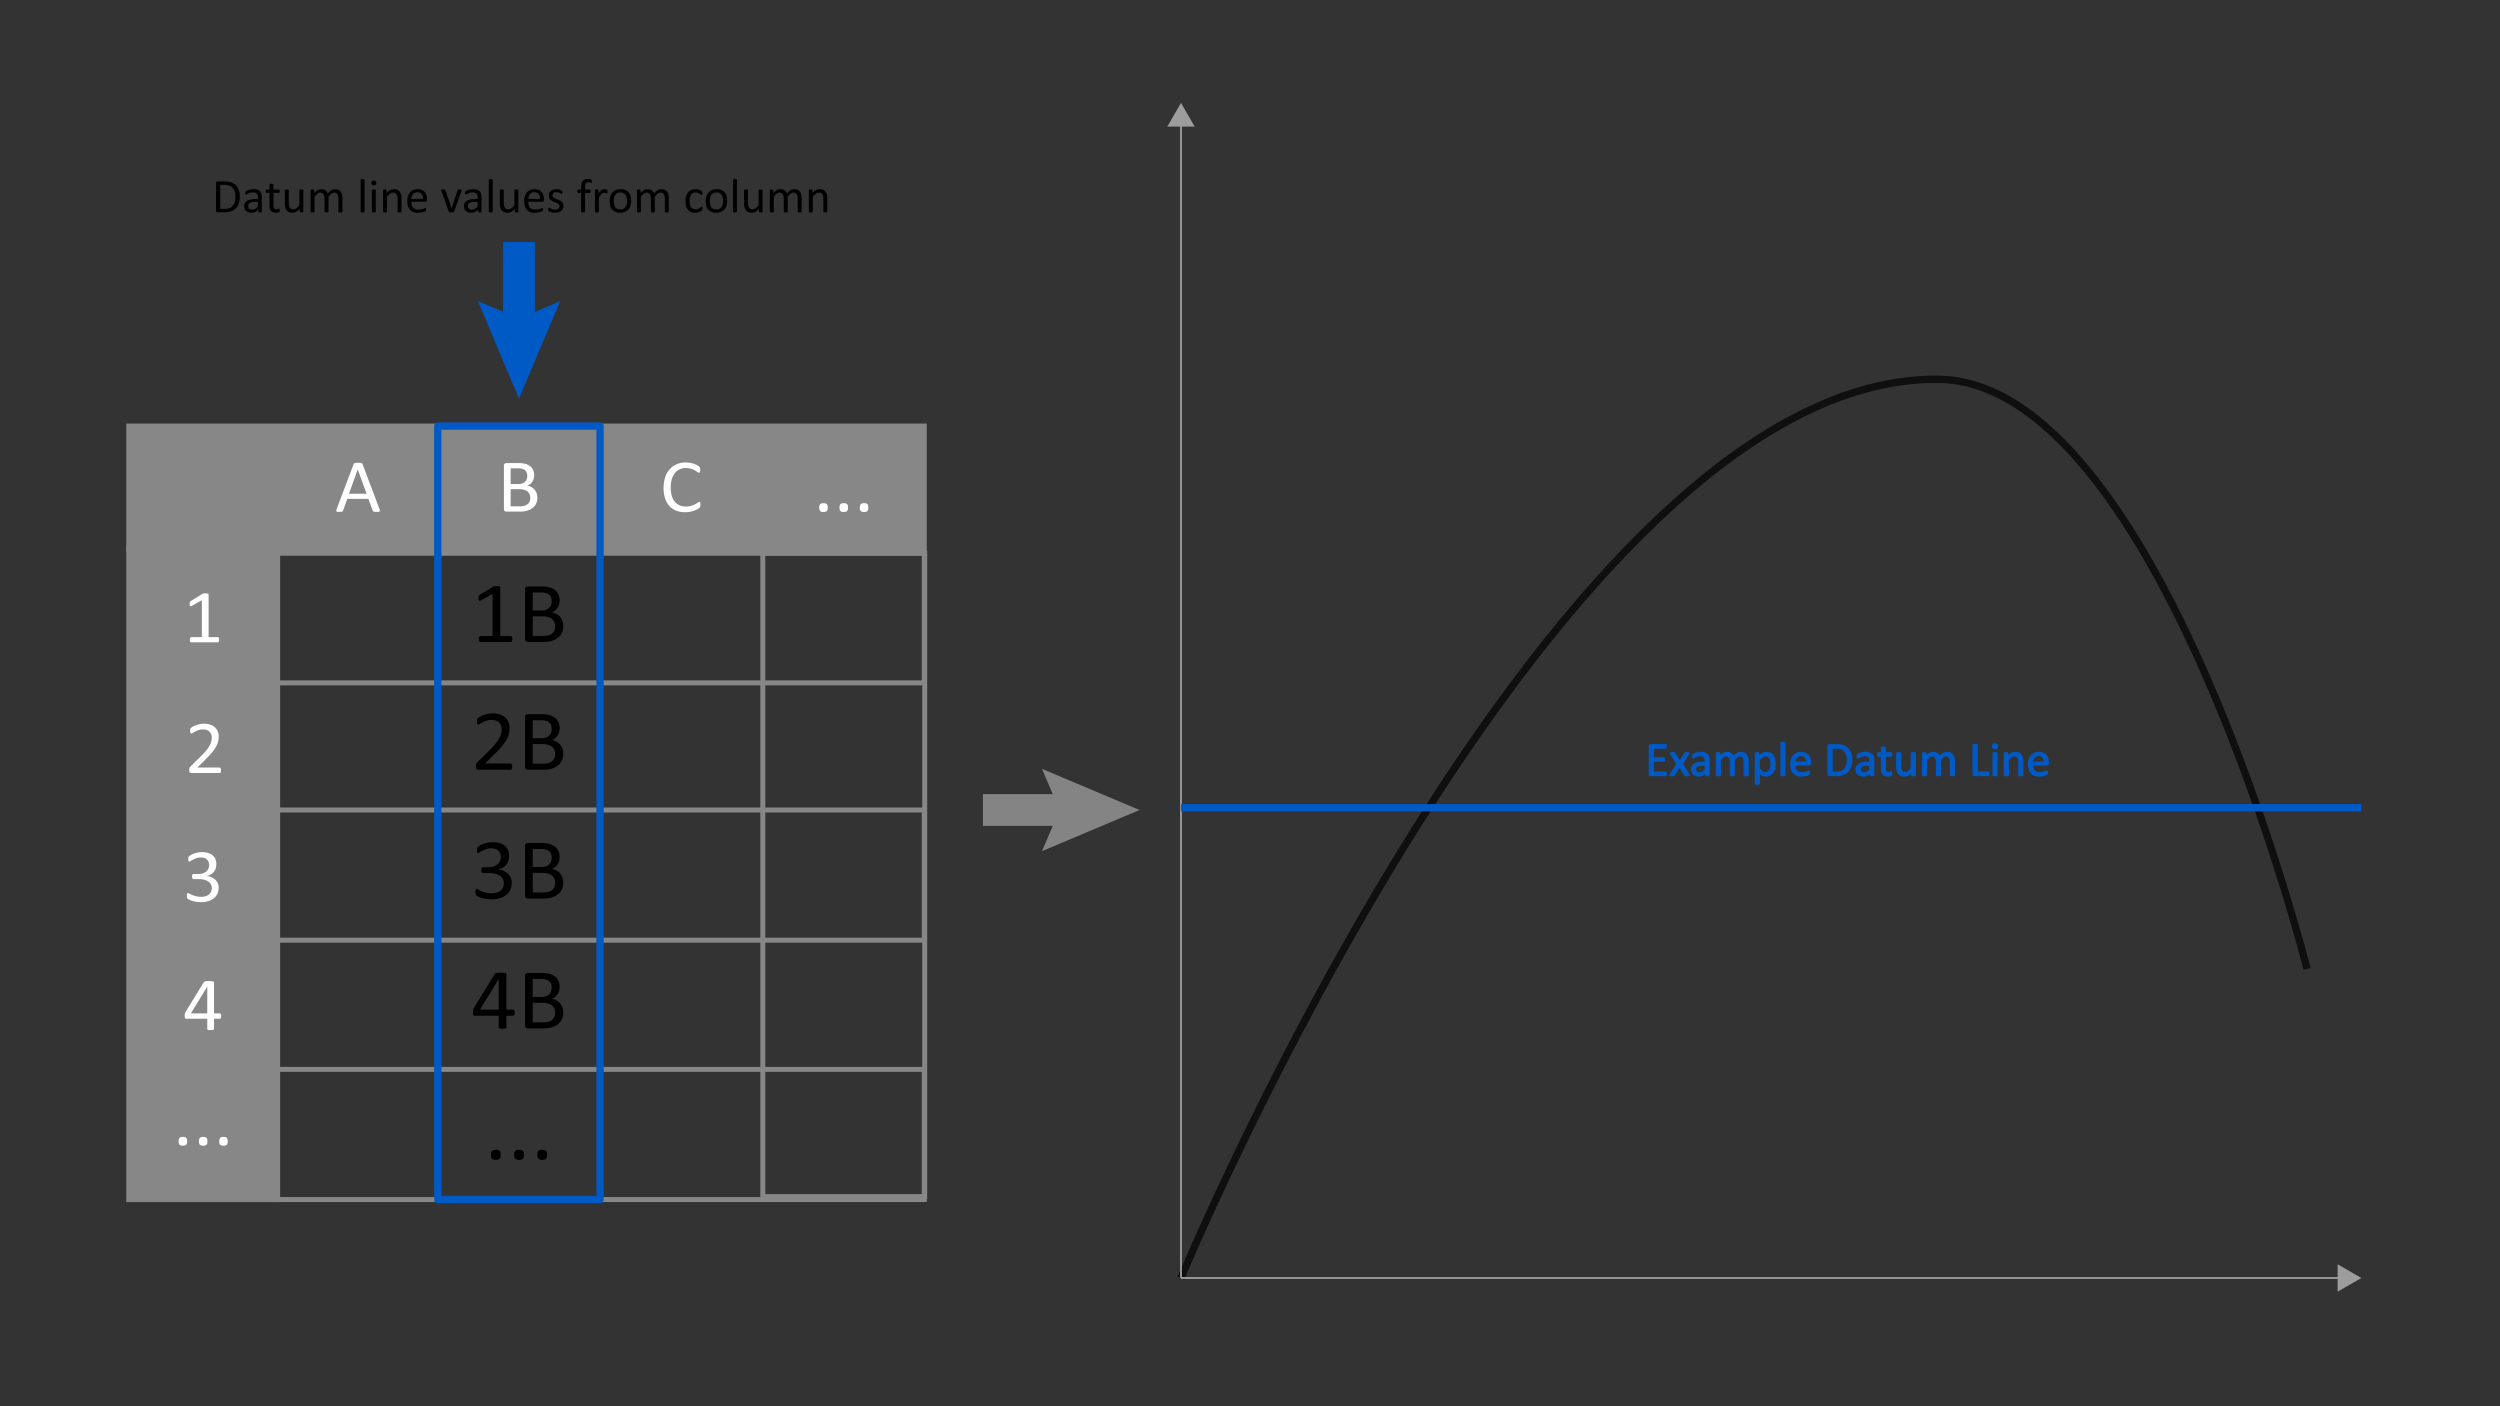 <svg id="Layer_1" data-name="Layer 1" xmlns="http://www.w3.org/2000/svg" viewBox="0 0 1024 576"><rect x="0" y="0" width="1024" height="576" fill="#333333" stroke="none"/><defs><style>.cls-1,.cls-10,.cls-12,.cls-2,.cls-4,.cls-6,.cls-9{fill:none;}.cls-1{stroke:#0f0f0f;}.cls-1,.cls-12,.cls-9{stroke-linejoin:round;stroke-width:3px;}.cls-2{stroke:#9d9d9d;stroke-width:0.75px;}.cls-10,.cls-2,.cls-4,.cls-6,.cls-7{stroke-miterlimit:10;}.cls-3{fill:#9d9d9d;}.cls-4{stroke:#848484;}.cls-10,.cls-4{stroke-width:13px;}.cls-5{fill:#848484;}.cls-6,.cls-7{stroke:#878787;stroke-width:2.036px;}.cls-7{fill:#878787;}.cls-8{fill:#fff;}.cls-10,.cls-9{stroke:#005ac6;}.cls-11{fill:#005ac6;}.cls-12,.cls-13{stroke:#005ac5;}.cls-13{fill:#005ac5;stroke-width:0.5px;}</style></defs><path class="cls-1" d="M483.734,523.463s153.456-369.425,310.034-368.119c90.714.756,151.19,241.503,151.19,241.503"/><line class="cls-2" x1="483.734" y1="50.215" x2="483.734" y2="523.463"/><polygon class="cls-3" points="478.124 51.857 483.734 42.142 489.343 51.857 478.124 51.857"/><line class="cls-2" x1="483.734" y1="523.463" x2="959.136" y2="523.463"/><polygon class="cls-3" points="957.495 529.073 967.209 523.463 957.495 517.854 957.495 529.073"/><line class="cls-4" x1="402.6" y1="331.78" x2="439.589" y2="331.78"/><polygon class="cls-5" points="426.81 348.629 433.969 331.78 426.81 314.93 466.752 331.78 426.81 348.629"/><rect class="cls-6" x="113.294" y="226.601" width="265.289" height="53.102"/><rect class="cls-6" x="312.452" y="226.601" width="66.315" height="263.514"/><rect class="cls-7" x="52.724" y="174.505" width="325.859" height="50.827"/><rect class="cls-6" x="113.294" y="331.78" width="265.289" height="53.32"/><rect class="cls-6" x="113.294" y="438.016" width="265.289" height="53.32"/><rect class="cls-7" x="-50.128" y="327.484" width="266.705" height="61.001" transform="translate(-274.76 441.209) rotate(-90)"/><path class="cls-8" d="M155.49,208.626a1.818,1.818,0,0,1,.137.546.365.365,0,0,1-.12.316.794.794,0,0,1-.426.139q-.297.031-.796.03c-.332,0-.598-.007-.795-.022a1.881,1.881,0,0,1-.451-.077.483.483,0,0,1-.225-.145,1.197,1.197,0,0,1-.137-.231l-1.783-4.845h-8.647l-1.704,4.783a.784.784,0,0,1-.129.238.621.621,0,0,1-.233.17,1.497,1.497,0,0,1-.434.1,7.009,7.009,0,0,1-.732.03,6.209,6.209,0,0,1-.763-.038.789.789,0,0,1-.418-.145.377.377,0,0,1-.112-.315,1.807,1.807,0,0,1,.137-.546l6.975-18.486a.809.809,0,0,1,.169-.277.71.71,0,0,1,.306-.169,2.358,2.358,0,0,1,.515-.084c.209-.016.474-.023.796-.023q.513,0,.852.023a2.583,2.583,0,0,1,.546.084.726.726,0,0,1,.321.177.817.817,0,0,1,.178.285Zm-8.952-16.317h-.016l-3.585,9.92h7.233Z"/><path class="cls-8" d="M220.117,203.859a5.745,5.745,0,0,1-.249,1.73,4.946,4.946,0,0,1-1.784,2.53,6.364,6.364,0,0,1-1.43.8,8.545,8.545,0,0,1-1.704.484,12.017,12.017,0,0,1-2.081.161h-5.434a1.172,1.172,0,0,1-.699-.238.97.97,0,0,1-.329-.838v-17.748a.971.971,0,0,1,.329-.839,1.179,1.179,0,0,1,.699-.238h4.726a11.419,11.419,0,0,1,3.054.339,5.492,5.492,0,0,1,1.985.984,4.083,4.083,0,0,1,1.197,1.584,5.33,5.33,0,0,1,.402,2.122,5.133,5.133,0,0,1-.177,1.354,4.413,4.413,0,0,1-.522,1.192,4.143,4.143,0,0,1-.868.977,4.627,4.627,0,0,1-1.197.707,5.192,5.192,0,0,1,1.591.562,4.724,4.724,0,0,1,2.17,2.515A5.203,5.203,0,0,1,220.117,203.859Zm-4.162-8.904a3.883,3.883,0,0,0-.209-1.308,2.409,2.409,0,0,0-.657-.992,2.984,2.984,0,0,0-1.171-.622,6.866,6.866,0,0,0-1.908-.216h-2.853v6.444h3.143a4.639,4.639,0,0,0,1.732-.27,3.101,3.101,0,0,0,1.091-.723,2.773,2.773,0,0,0,.633-1.062A3.964,3.964,0,0,0,215.955,194.954Zm1.253,9.059a3.874,3.874,0,0,0-.297-1.569,2.984,2.984,0,0,0-.866-1.138,3.89,3.89,0,0,0-1.428-.7,8.247,8.247,0,0,0-2.157-.238h-3.304v7.014h4.01a5.682,5.682,0,0,0,1.652-.216,3.758,3.758,0,0,0,1.243-.638,2.955,2.955,0,0,0,.842-1.054A3.319,3.319,0,0,0,217.208,204.013Z"/><path class="cls-8" d="M286.885,206.75c0,.164-.005.308-.016.431a1.662,1.662,0,0,1-.057.323,1.044,1.044,0,0,1-.104.246,1.339,1.339,0,0,1-.225.261,4.611,4.611,0,0,1-.675.47,8.312,8.312,0,0,1-1.278.615,10.981,10.981,0,0,1-1.752.507,10.506,10.506,0,0,1-2.161.208,9.881,9.881,0,0,1-3.657-.645,7.384,7.384,0,0,1-2.78-1.907,8.581,8.581,0,0,1-1.768-3.114,14.978,14.978,0,0,1,.048-8.682,9.47,9.47,0,0,1,1.872-3.284,7.997,7.997,0,0,1,2.885-2.053,9.944,9.944,0,0,1,5.474-.546,11.587,11.587,0,0,1,1.575.407,7.261,7.261,0,0,1,1.285.569,4.306,4.306,0,0,1,.779.53,1.761,1.761,0,0,1,.281.315,1.043,1.043,0,0,1,.105.254,2.571,2.571,0,0,1,.065.346,4.177,4.177,0,0,1,.023.477,3.614,3.614,0,0,1-.032.523,1.427,1.427,0,0,1-.097.361.538.538,0,0,1-.154.215.338.338,0,0,1-.218.069,1.224,1.224,0,0,1-.63-.3,10.291,10.291,0,0,0-1.043-.661,8.616,8.616,0,0,0-1.551-.661,7.044,7.044,0,0,0-2.19-.3,5.922,5.922,0,0,0-2.529.53,5.289,5.289,0,0,0-1.946,1.561,7.543,7.543,0,0,0-1.253,2.515,13.214,13.214,0,0,0-.016,6.736,6.833,6.833,0,0,0,1.228,2.431,5.106,5.106,0,0,0,1.964,1.476,6.597,6.597,0,0,0,2.634.5,7.246,7.246,0,0,0,2.173-.292,8.671,8.671,0,0,0,1.583-.653,12.442,12.442,0,0,0,1.075-.654,1.315,1.315,0,0,1,.662-.292.392.392,0,0,1,.194.046.324.324,0,0,1,.129.177,1.581,1.581,0,0,1,.073.362C286.877,206.32,286.885,206.515,286.885,206.75Z"/><path class="cls-8" d="M89.782,262.052a2.187,2.187,0,0,1-.048.492,1.057,1.057,0,0,1-.129.323.497.497,0,0,1-.186.177.463.463,0,0,1-.217.054H78.338a.422.422,0,0,1-.209-.054.589.589,0,0,1-.185-.177.926.926,0,0,1-.137-.323,2.13,2.13,0,0,1-.048-.492,2.05,2.05,0,0,1,.048-.476,1.332,1.332,0,0,1,.121-.331.545.545,0,0,1,.177-.199.404.404,0,0,1,.232-.069h4.34V245.842l-4.018,2.292a1.864,1.864,0,0,1-.49.184.342.342,0,0,1-.298-.069.554.554,0,0,1-.152-.331,3.447,3.447,0,0,1-.04-.584,3.615,3.615,0,0,1,.023-.446,1.4,1.4,0,0,1,.072-.308.655.655,0,0,1,.137-.215,1.25,1.25,0,0,1,.233-.185l4.79-2.938a.546.546,0,0,1,.16-.077c.065-.02.144-.041.241-.061a2.001,2.001,0,0,1,.338-.038c.128-.006.289-.008.481-.008a5.595,5.595,0,0,1,.643.03,1.795,1.795,0,0,1,.401.085.352.352,0,0,1,.193.139.358.358,0,0,1,.048.177v17.486h3.761a.446.446,0,0,1,.241.069.521.521,0,0,1,.185.199,1.172,1.172,0,0,1,.113.331A2.479,2.479,0,0,1,89.782,262.052Z"/><path class="cls-8" d="M90.528,315.495a2.748,2.748,0,0,1-.04.492,1.399,1.399,0,0,1-.113.361.483.483,0,0,1-.192.215.526.526,0,0,1-.266.069H78.426a1.298,1.298,0,0,1-.395-.054.695.695,0,0,1-.289-.177.748.748,0,0,1-.177-.353,2.417,2.417,0,0,1-.057-.569,5.063,5.063,0,0,1,.025-.538,1.269,1.269,0,0,1,.107-.408,2.424,2.424,0,0,1,.207-.353,3.037,3.037,0,0,1,.323-.377l4.156-4.091a25.86,25.86,0,0,0,2.311-2.537,13.367,13.367,0,0,0,1.342-2.046,6.565,6.565,0,0,0,.621-1.676,7.304,7.304,0,0,0,.149-1.415,3.394,3.394,0,0,0-.232-1.254,3.061,3.061,0,0,0-.671-1.038,3.15,3.15,0,0,0-1.104-.707,4.13,4.13,0,0,0-1.525-.262,5.848,5.848,0,0,0-1.817.262,9.837,9.837,0,0,0-1.41.568q-.605.309-1.012.569a1.326,1.326,0,0,1-.605.262.364.364,0,0,1-.208-.061.43.43,0,0,1-.148-.2,1.537,1.537,0,0,1-.092-.369,4.063,4.063,0,0,1-.033-.554c0-.153.006-.287.017-.399a1.411,1.411,0,0,1,.056-.293,1.194,1.194,0,0,1,.104-.231,1.22,1.22,0,0,1,.258-.269,5.147,5.147,0,0,1,.667-.439,7.88,7.88,0,0,1,1.189-.546,11.049,11.049,0,0,1,1.574-.454,8.607,8.607,0,0,1,1.809-.185,7.79,7.79,0,0,1,2.644.408,5.299,5.299,0,0,1,1.88,1.114,4.52,4.52,0,0,1,1.117,1.645,5.397,5.397,0,0,1,.37,2,10.377,10.377,0,0,1-.177,1.899,7.481,7.481,0,0,1-.748,2.045,15.257,15.257,0,0,1-1.647,2.445,36.204,36.204,0,0,1-2.86,3.1l-3.295,3.291h9.049a.488.488,0,0,1,.249.069.612.612,0,0,1,.209.207,1.012,1.012,0,0,1,.129.347A2.612,2.612,0,0,1,90.528,315.495Z"/><path class="cls-8" d="M89.573,363.545a5.918,5.918,0,0,1-.498,2.469,5.308,5.308,0,0,1-1.431,1.884,6.521,6.521,0,0,1-2.299,1.207,10.412,10.412,0,0,1-3.086.423,11.192,11.192,0,0,1-1.953-.161,12.942,12.942,0,0,1-1.615-.385,7.666,7.666,0,0,1-1.173-.461,3.361,3.361,0,0,1-.587-.347.951.951,0,0,1-.184-.215,1.211,1.211,0,0,1-.112-.262,1.937,1.937,0,0,1-.072-.377,5.043,5.043,0,0,1-.024-.546,1.781,1.781,0,0,1,.115-.769.36.36,0,0,1,.33-.216,1.627,1.627,0,0,1,.585.246,10.838,10.838,0,0,0,1.121.531,13.026,13.026,0,0,0,1.6.53,7.841,7.841,0,0,0,2.037.246,6.322,6.322,0,0,0,1.912-.262,3.945,3.945,0,0,0,1.385-.738,3.034,3.034,0,0,0,.841-1.13,3.578,3.578,0,0,0,.28-1.423,3.221,3.221,0,0,0-.356-1.522A3.37,3.37,0,0,0,85.342,361.1a5.097,5.097,0,0,0-1.693-.754,9.105,9.105,0,0,0-2.282-.261h-2.042a.639.639,0,0,1-.258-.055.518.518,0,0,1-.215-.177,1.008,1.008,0,0,1-.15-.322,1.958,1.958,0,0,1-.058-.523,2.095,2.095,0,0,1,.048-.484.847.847,0,0,1,.137-.308.554.554,0,0,1,.201-.169.588.588,0,0,1,.258-.054h1.815a6.411,6.411,0,0,0,1.905-.262,4.038,4.038,0,0,0,1.43-.754,3.314,3.314,0,0,0,.9-1.176,3.633,3.633,0,0,0,.314-1.53,3.338,3.338,0,0,0-.209-1.177,2.681,2.681,0,0,0-.627-.977,2.891,2.891,0,0,0-1.068-.653,4.357,4.357,0,0,0-1.503-.239,5.206,5.206,0,0,0-1.712.27,11.365,11.365,0,0,0-1.391.577,9.753,9.753,0,0,0-1.013.576,1.317,1.317,0,0,1-.562.27.494.494,0,0,1-.201-.039.301.301,0,0,1-.144-.153,1.055,1.055,0,0,1-.08-.323,5.086,5.086,0,0,1-.023-.546c0-.153.005-.289.016-.407a1.199,1.199,0,0,1,.065-.308,1.411,1.411,0,0,1,.112-.238,1.301,1.301,0,0,1,.217-.254,3.824,3.824,0,0,1,.619-.423,8.056,8.056,0,0,1,1.149-.546,9.632,9.632,0,0,1,1.574-.454,9.493,9.493,0,0,1,1.922-.184,8.269,8.269,0,0,1,2.539.353,5.09,5.09,0,0,1,1.824,1,4.058,4.058,0,0,1,1.093,1.546,5.291,5.291,0,0,1,.362,1.991,5.716,5.716,0,0,1-.258,1.746,4.417,4.417,0,0,1-.756,1.43A4.59,4.59,0,0,1,86.375,358.17a4.831,4.831,0,0,1-1.672.607v.03a6.203,6.203,0,0,1,1.969.516,5.524,5.524,0,0,1,1.535,1.022,4.446,4.446,0,0,1,1.005,1.438A4.328,4.328,0,0,1,89.573,363.545Z"/><path class="cls-8" d="M90.618,416.18a1.663,1.663,0,0,1-.161.799.495.495,0,0,1-.45.293H87.66v4.182a.327.327,0,0,1-.066.209.515.515,0,0,1-.232.146,2.07,2.07,0,0,1-.431.092,6.375,6.375,0,0,1-.678.029,6.218,6.218,0,0,1-.663-.029,1.895,1.895,0,0,1-.422-.092.451.451,0,0,1-.215-.146.36.36,0,0,1-.058-.209v-4.182h-8.51a.933.933,0,0,1-.318-.047.557.557,0,0,1-.232-.17.74.74,0,0,1-.143-.354,3.667,3.667,0,0,1-.039-.6c0-.195.005-.369.016-.523a2.554,2.554,0,0,1,.064-.422,2.111,2.111,0,0,1,.128-.369c.053-.117.116-.244.191-.377l7.414-12.088a.699.699,0,0,1,.237-.215,1.472,1.472,0,0,1,.401-.154,3.314,3.314,0,0,1,.606-.084q.36-.023.852-.023c.361,0,.675.012.943.037a4.765,4.765,0,0,1,.646.102,1.043,1.043,0,0,1,.377.16.292.292,0,0,1,.131.238v12.703h2.347a.505.505,0,0,1,.442.27A1.589,1.589,0,0,1,90.618,416.18Zm-5.722-12.012h-.032l-6.687,10.918h6.719Z"/><path class="cls-8" d="M76.643,467.452a2.048,2.048,0,0,1-.377,1.454,2.003,2.003,0,0,1-1.375.361,1.935,1.935,0,0,1-1.334-.353,1.988,1.988,0,0,1-.369-1.415,2.043,2.043,0,0,1,.377-1.454,2.001,2.001,0,0,1,1.375-.361,1.931,1.931,0,0,1,1.334.354A1.984,1.984,0,0,1,76.643,467.452Z"/><path class="cls-8" d="M84.952,467.452a2.042,2.042,0,0,1-.378,1.454,1.996,1.996,0,0,1-1.374.361,1.937,1.937,0,0,1-1.334-.353,1.988,1.988,0,0,1-.369-1.415,2.042,2.042,0,0,1,.378-1.454,1.996,1.996,0,0,1,1.374-.361,1.932,1.932,0,0,1,1.334.354A1.984,1.984,0,0,1,84.952,467.452Z"/><path class="cls-8" d="M93.262,467.452a2.048,2.048,0,0,1-.377,1.454,2.003,2.003,0,0,1-1.375.361,1.935,1.935,0,0,1-1.334-.353,1.988,1.988,0,0,1-.369-1.415,2.043,2.043,0,0,1,.377-1.454,2.001,2.001,0,0,1,1.375-.361,1.932,1.932,0,0,1,1.334.354A1.984,1.984,0,0,1,93.262,467.452Z"/><rect class="cls-9" x="179.327" y="174.505" width="66.459" height="316.832"/><line class="cls-10" x1="212.595" y1="99.128" x2="212.595" y2="136.117"/><polygon class="cls-11" points="195.746 123.339 212.595 130.497 229.445 123.339 212.595 163.279 195.746 123.339"/><path d="M98.217,80.451a8.867,8.867,0,0,1-.42,2.866,5.207,5.207,0,0,1-1.226,2.031,5.061,5.061,0,0,1-1.978,1.206,8.681,8.681,0,0,1-2.793.4H89.125A.694.694,0,0,1,88.7,86.804a.626.626,0,0,1-.2-.532V75.002a.626.626,0,0,1,.2-.532.694.694,0,0,1,.425-.151h2.861a7.941,7.941,0,0,1,2.773.425,5.063,5.063,0,0,1,1.899,1.221,5.221,5.221,0,0,1,1.162,1.929A7.732,7.732,0,0,1,98.217,80.451Zm-1.768.068a6.898,6.898,0,0,0-.254-1.909,4.112,4.112,0,0,0-.796-1.528,3.686,3.686,0,0,0-1.372-1.006,5.398,5.398,0,0,0-2.139-.361H90.18v9.834h1.728a5.994,5.994,0,0,0,2.041-.303,3.371,3.371,0,0,0,1.387-.928,4.04,4.04,0,0,0,.835-1.567A7.926,7.926,0,0,0,96.449,80.52Z"/><path d="M107.24,86.721a.206.206,0,0,1-.078.176.553.553,0,0,1-.215.088,2.048,2.048,0,0,1-.4.029,2.212,2.212,0,0,1-.405-.029.478.478,0,0,1-.22-.088.218.218,0,0,1-.068-.176v-.879a4.345,4.345,0,0,1-1.284.957,3.408,3.408,0,0,1-1.499.342,4.091,4.091,0,0,1-1.255-.181,2.718,2.718,0,0,1-.957-.522,2.34,2.34,0,0,1-.615-.84,2.78,2.78,0,0,1-.22-1.133,2.615,2.615,0,0,1,.303-1.289,2.515,2.515,0,0,1,.869-.908,4.253,4.253,0,0,1,1.387-.542,8.633,8.633,0,0,1,1.846-.181h1.211v-.684a3.416,3.416,0,0,0-.107-.898,1.551,1.551,0,0,0-.347-.65,1.485,1.485,0,0,0-.62-.391,2.891,2.891,0,0,0-.938-.132,3.717,3.717,0,0,0-1.069.142,5.709,5.709,0,0,0-.83.312c-.237.114-.436.218-.596.312a.817.817,0,0,1-.356.142.236.236,0,0,1-.137-.039.338.338,0,0,1-.103-.117.596.596,0,0,1-.063-.2,1.624,1.624,0,0,1-.02-.269,1.735,1.735,0,0,1,.034-.386.556.556,0,0,1,.166-.269,2.127,2.127,0,0,1,.454-.298,4.993,4.993,0,0,1,.742-.312,6.617,6.617,0,0,1,.918-.234,5.5,5.5,0,0,1,1.006-.093,5.275,5.275,0,0,1,1.611.215,2.617,2.617,0,0,1,1.074.63,2.44,2.44,0,0,1,.596,1.03,5.013,5.013,0,0,1,.185,1.435Zm-1.601-4.014h-1.377a5.167,5.167,0,0,0-1.152.112,2.375,2.375,0,0,0-.811.332,1.371,1.371,0,0,0-.474.527,1.589,1.589,0,0,0-.151.708,1.416,1.416,0,0,0,.435,1.089,1.712,1.712,0,0,0,1.216.405,2.263,2.263,0,0,0,1.177-.322,5.089,5.089,0,0,0,1.138-.986Z"/><path d="M114.584,86.067a2.086,2.086,0,0,1-.039.449.508.508,0,0,1-.117.244.794.794,0,0,1-.234.146,1.891,1.891,0,0,1-.356.112q-.201.044-.425.073a3.486,3.486,0,0,1-.449.029,3.39,3.39,0,0,1-1.172-.181,1.884,1.884,0,0,1-.801-.547,2.253,2.253,0,0,1-.454-.928,5.44,5.44,0,0,1-.142-1.323V79.006h-1.23a.263.263,0,0,1-.234-.156,1.091,1.091,0,0,1-.088-.508,1.661,1.661,0,0,1,.024-.312.895.895,0,0,1,.064-.21.241.241,0,0,1,.102-.117.296.296,0,0,1,.142-.034h1.221v-2.09a.251.251,0,0,1,.034-.127.279.279,0,0,1,.127-.102.819.819,0,0,1,.249-.064,3.299,3.299,0,0,1,.391-.019,3.423,3.423,0,0,1,.4.019.769.769,0,0,1,.244.064.323.323,0,0,1,.127.102.229.229,0,0,1,.039.127v2.09h2.256a.271.271,0,0,1,.137.034.28.28,0,0,1,.103.117.685.685,0,0,1,.064.21,2.161,2.161,0,0,1,.02.312,1.091,1.091,0,0,1-.088.508.263.263,0,0,1-.234.156h-2.256v4.902a2.798,2.798,0,0,0,.269,1.372,1.014,1.014,0,0,0,.962.464,1.659,1.659,0,0,0,.4-.044c.117-.029.221-.061.312-.093s.169-.064.234-.093a.43.43,0,0,1,.176-.044.185.185,0,0,1,.093.024.164.164,0,0,1,.068.093,1.166,1.166,0,0,1,.044.185A1.88,1.88,0,0,1,114.584,86.067Z"/><path d="M124.242,86.711a.244.244,0,0,1-.034.132.267.267,0,0,1-.122.093.837.837,0,0,1-.23.059,2.653,2.653,0,0,1-.347.02,2.832,2.832,0,0,1-.366-.02.772.772,0,0,1-.225-.059.235.235,0,0,1-.112-.093.274.274,0,0,1-.029-.132V85.549A5.477,5.477,0,0,1,121.293,86.76a3.188,3.188,0,0,1-1.484.381,3.357,3.357,0,0,1-1.48-.293,2.6,2.6,0,0,1-.972-.796,3.203,3.203,0,0,1-.532-1.172,7.051,7.051,0,0,1-.161-1.626V77.922a.246.246,0,0,1,.034-.132.29.29,0,0,1,.132-.098.803.803,0,0,1,.254-.059c.103-.01.234-.015.391-.015s.286.005.391.015a.758.758,0,0,1,.249.059.341.341,0,0,1,.132.098.224.224,0,0,1,.039.132v5.117a5.428,5.428,0,0,0,.112,1.235,2.304,2.304,0,0,0,.342.791,1.587,1.587,0,0,0,.581.508,1.776,1.776,0,0,0,.82.181,2.065,2.065,0,0,0,1.206-.43,6.835,6.835,0,0,0,1.274-1.26V77.922a.245.245,0,0,1,.034-.132.289.289,0,0,1,.132-.098.796.796,0,0,1,.249-.059q.151-.015.396-.015c.156,0,.286.005.391.015a.707.707,0,0,1,.244.059.393.393,0,0,1,.132.098.203.203,0,0,1,.044.132Z"/><path d="M140.258,86.711a.224.224,0,0,1-.039.132.309.309,0,0,1-.127.093.874.874,0,0,1-.244.059,3.312,3.312,0,0,1-.391.02,3.4,3.4,0,0,1-.4-.02.933.933,0,0,1-.249-.059.303.303,0,0,1-.132-.093.217.217,0,0,1-.039-.132V81.369a4.935,4.935,0,0,0-.098-1.016,2.367,2.367,0,0,0-.312-.791,1.462,1.462,0,0,0-.547-.508,1.65,1.65,0,0,0-.781-.176,1.84,1.84,0,0,0-1.118.43,7.705,7.705,0,0,0-1.235,1.26v6.143a.224.224,0,0,1-.039.132.309.309,0,0,1-.132.093.943.943,0,0,1-.249.059,3.874,3.874,0,0,1-.776,0,.948.948,0,0,1-.254-.059.268.268,0,0,1-.127-.093.244.244,0,0,1-.034-.132V81.369a4.476,4.476,0,0,0-.107-1.016,2.524,2.524,0,0,0-.322-.791,1.47,1.47,0,0,0-.542-.508,1.619,1.619,0,0,0-.776-.176,1.859,1.859,0,0,0-1.123.43,7.291,7.291,0,0,0-1.23,1.26v6.143a.224.224,0,0,1-.039.132.309.309,0,0,1-.127.093.874.874,0,0,1-.244.059,3.423,3.423,0,0,1-.4.02,3.298,3.298,0,0,1-.391-.02.935.935,0,0,1-.249-.059.268.268,0,0,1-.127-.093.244.244,0,0,1-.034-.132V77.922a.274.274,0,0,1,.029-.132.258.258,0,0,1,.117-.098.657.657,0,0,1,.225-.059,3.517,3.517,0,0,1,.361-.015c.143,0,.262.005.356.015a.577.577,0,0,1,.22.059.305.305,0,0,1,.112.098.245.245,0,0,1,.034.132v1.162a5.678,5.678,0,0,1,1.44-1.216,2.895,2.895,0,0,1,1.411-.386,3.493,3.493,0,0,1,.982.127,2.641,2.641,0,0,1,.767.356,2.392,2.392,0,0,1,.566.547,3.176,3.176,0,0,1,.391.708,9.064,9.064,0,0,1,.835-.811,4.975,4.975,0,0,1,.762-.537,3.091,3.091,0,0,1,.713-.298,2.703,2.703,0,0,1,.698-.093,3.088,3.088,0,0,1,1.426.298,2.582,2.582,0,0,1,.933.796,3.187,3.187,0,0,1,.508,1.167,6.397,6.397,0,0,1,.151,1.411Z"/><path d="M149.33,86.711a.224.224,0,0,1-.039.132.308.308,0,0,1-.127.093.875.875,0,0,1-.244.059,3.423,3.423,0,0,1-.4.02,3.299,3.299,0,0,1-.391-.02.933.933,0,0,1-.249-.059.269.269,0,0,1-.127-.093.245.245,0,0,1-.034-.132V73.664a.271.271,0,0,1,.034-.137.256.256,0,0,1,.127-.098.933.933,0,0,1,.249-.059,3.297,3.297,0,0,1,.391-.02,3.42,3.42,0,0,1,.4.02.875.875,0,0,1,.244.059.291.291,0,0,1,.127.098.247.247,0,0,1,.039.137Z"/><path d="M154.106,74.953a1.063,1.063,0,0,1-.215.771,1.156,1.156,0,0,1-.791.205,1.133,1.133,0,0,1-.776-.2,1.044,1.044,0,0,1-.21-.757,1.059,1.059,0,0,1,.215-.771,1.153,1.153,0,0,1,.791-.205,1.134,1.134,0,0,1,.776.2A1.043,1.043,0,0,1,154.106,74.953ZM153.92,86.711a.224.224,0,0,1-.039.132.309.309,0,0,1-.127.093.874.874,0,0,1-.244.059,3.423,3.423,0,0,1-.4.02,3.298,3.298,0,0,1-.391-.02.935.935,0,0,1-.249-.059.268.268,0,0,1-.127-.093.244.244,0,0,1-.034-.132V77.922a.249.249,0,0,1,.034-.127.256.256,0,0,1,.127-.098.939.939,0,0,1,.249-.059,3.298,3.298,0,0,1,.391-.02,3.423,3.423,0,0,1,.4.02.878.878,0,0,1,.244.059.292.292,0,0,1,.127.098.228.228,0,0,1,.039.127Z"/><path d="M164.467,86.711a.224.224,0,0,1-.039.132.308.308,0,0,1-.127.093.874.874,0,0,1-.244.059,3.31,3.31,0,0,1-.391.02,3.398,3.398,0,0,1-.4-.02.865.865,0,0,1-.244-.059.302.302,0,0,1-.127-.093.217.217,0,0,1-.039-.132V81.565a5.06,5.06,0,0,0-.117-1.211,2.519,2.519,0,0,0-.342-.791,1.486,1.486,0,0,0-.581-.508,1.842,1.842,0,0,0-.825-.176,2.083,2.083,0,0,0-1.211.43,6.511,6.511,0,0,0-1.27,1.26v6.143a.224.224,0,0,1-.039.132.309.309,0,0,1-.127.093.875.875,0,0,1-.244.059,3.423,3.423,0,0,1-.4.02,3.299,3.299,0,0,1-.391-.02.933.933,0,0,1-.249-.059.268.268,0,0,1-.127-.093.245.245,0,0,1-.034-.132V77.922a.274.274,0,0,1,.029-.132.259.259,0,0,1,.117-.098.657.657,0,0,1,.225-.059,3.52,3.52,0,0,1,.361-.015c.142,0,.262.005.356.015a.577.577,0,0,1,.22.059.305.305,0,0,1,.112.098.245.245,0,0,1,.034.132v1.162a5.388,5.388,0,0,1,1.48-1.216,3.184,3.184,0,0,1,1.489-.386,3.315,3.315,0,0,1,1.48.298,2.666,2.666,0,0,1,.972.796,3.175,3.175,0,0,1,.532,1.167,6.95,6.95,0,0,1,.161,1.607Z"/><path d="M174.906,81.936a.672.672,0,0,1-.192.542.658.658,0,0,1-.436.161H168.49a5.449,5.449,0,0,0,.146,1.318,2.546,2.546,0,0,0,.491,1.006,2.202,2.202,0,0,0,.894.644,3.564,3.564,0,0,0,1.344.225,5.508,5.508,0,0,0,1.119-.102,6.602,6.602,0,0,0,.849-.23c.239-.085.435-.161.589-.23a.965.965,0,0,1,.349-.103.226.226,0,0,1,.122.034.217.217,0,0,1,.084.103.724.724,0,0,1,.044.19,2.542,2.542,0,0,1,.015.298c0,.085-.004.158-.01.22s-.015.117-.024.166a.434.434,0,0,1-.049.132.538.538,0,0,1-.088.112,1.421,1.421,0,0,1-.317.176,4.694,4.694,0,0,1-.684.239,9.44,9.44,0,0,1-.972.21,7.145,7.145,0,0,1-1.177.093,5.441,5.441,0,0,1-1.899-.303,3.522,3.522,0,0,1-1.372-.898,3.842,3.842,0,0,1-.84-1.494,6.947,6.947,0,0,1-.283-2.09,6.587,6.587,0,0,1,.293-2.036,4.304,4.304,0,0,1,.845-1.533,3.69,3.69,0,0,1,1.333-.967,4.37,4.37,0,0,1,1.748-.337,4.225,4.225,0,0,1,1.763.332,3.336,3.336,0,0,1,1.196.894,3.587,3.587,0,0,1,.689,1.318,5.771,5.771,0,0,1,.22,1.616Zm-1.621-.478a2.938,2.938,0,0,0-.565-1.992,2.153,2.153,0,0,0-1.764-.723,2.335,2.335,0,0,0-1.052.225,2.27,2.27,0,0,0-.757.596,2.716,2.716,0,0,0-.472.864,3.624,3.624,0,0,0-.187,1.03Z"/><path d="M189.086,77.903c0,.026-.002.054-.005.083s-.009.061-.015.093-.015.068-.024.107-.021.081-.034.127l-2.998,8.35a.529.529,0,0,1-.103.176.427.427,0,0,1-.19.107,1.495,1.495,0,0,1-.322.054c-.131.01-.293.015-.488.015s-.358-.007-.488-.02a1.527,1.527,0,0,1-.317-.059.462.462,0,0,1-.19-.107.474.474,0,0,1-.107-.166l-2.988-8.35c-.026-.078-.047-.146-.064-.205a.842.842,0,0,1-.029-.132c-.003-.029-.005-.054-.005-.073a.239.239,0,0,1,.039-.137.257.257,0,0,1,.132-.093.915.915,0,0,1,.244-.044c.101-.007.226-.01.376-.01q.283,0,.454.015a.886.886,0,0,1,.264.054.327.327,0,0,1,.137.098.777.777,0,0,1,.083.146l2.481,7.246.039.117.029-.117,2.451-7.246a.329.329,0,0,1,.068-.146.367.367,0,0,1,.142-.098.861.861,0,0,1,.254-.054q.161-.015.425-.015c.149,0,.273.003.371.01a.654.654,0,0,1,.23.049.267.267,0,0,1,.117.093A.245.245,0,0,1,189.086,77.903Z"/><path d="M197.24,86.721a.206.206,0,0,1-.078.176.553.553,0,0,1-.215.088,2.048,2.048,0,0,1-.4.029,2.212,2.212,0,0,1-.405-.029.478.478,0,0,1-.22-.088.218.218,0,0,1-.068-.176v-.879a4.345,4.345,0,0,1-1.284.957,3.408,3.408,0,0,1-1.499.342,4.091,4.091,0,0,1-1.255-.181,2.718,2.718,0,0,1-.957-.522,2.34,2.34,0,0,1-.615-.84,2.78,2.78,0,0,1-.22-1.133,2.615,2.615,0,0,1,.303-1.289,2.515,2.515,0,0,1,.869-.908,4.253,4.253,0,0,1,1.387-.542,8.633,8.633,0,0,1,1.846-.181h1.211v-.684a3.416,3.416,0,0,0-.107-.898,1.551,1.551,0,0,0-.347-.65,1.485,1.485,0,0,0-.62-.391,2.891,2.891,0,0,0-.938-.132,3.717,3.717,0,0,0-1.069.142,5.709,5.709,0,0,0-.83.312c-.237.114-.436.218-.596.312a.817.817,0,0,1-.356.142.236.236,0,0,1-.137-.039.338.338,0,0,1-.103-.117.596.596,0,0,1-.063-.2,1.624,1.624,0,0,1-.02-.269,1.735,1.735,0,0,1,.034-.386.556.556,0,0,1,.166-.269,2.127,2.127,0,0,1,.454-.298,4.993,4.993,0,0,1,.742-.312,6.617,6.617,0,0,1,.918-.234,5.5,5.5,0,0,1,1.006-.093,5.275,5.275,0,0,1,1.611.215,2.617,2.617,0,0,1,1.074.63,2.44,2.44,0,0,1,.596,1.03,5.013,5.013,0,0,1,.185,1.435Zm-1.601-4.014h-1.377a5.167,5.167,0,0,0-1.152.112,2.375,2.375,0,0,0-.811.332,1.371,1.371,0,0,0-.474.527,1.589,1.589,0,0,0-.151.708,1.416,1.416,0,0,0,.435,1.089,1.712,1.712,0,0,0,1.216.405,2.263,2.263,0,0,0,1.177-.322,5.089,5.089,0,0,0,1.138-.986Z"/><path d="M201.81,86.711a.224.224,0,0,1-.039.132.309.309,0,0,1-.127.093.874.874,0,0,1-.244.059,3.423,3.423,0,0,1-.4.02,3.299,3.299,0,0,1-.391-.02.933.933,0,0,1-.249-.059.268.268,0,0,1-.127-.093.244.244,0,0,1-.034-.132V73.664a.27.27,0,0,1,.034-.137.255.255,0,0,1,.127-.098.933.933,0,0,1,.249-.059,3.297,3.297,0,0,1,.391-.02,3.42,3.42,0,0,1,.4.02.874.874,0,0,1,.244.059.291.291,0,0,1,.127.098.247.247,0,0,1,.039.137Z"/><path d="M212.318,86.711a.245.245,0,0,1-.034.132.267.267,0,0,1-.122.093.838.838,0,0,1-.23.059,2.653,2.653,0,0,1-.347.02,2.833,2.833,0,0,1-.366-.02.772.772,0,0,1-.225-.059.235.235,0,0,1-.112-.093.274.274,0,0,1-.029-.132V85.549a5.477,5.477,0,0,1-1.484,1.211,3.187,3.187,0,0,1-1.484.381,3.357,3.357,0,0,1-1.48-.293,2.6,2.6,0,0,1-.972-.796,3.201,3.201,0,0,1-.532-1.172,7.045,7.045,0,0,1-.161-1.626V77.922a.246.246,0,0,1,.034-.132.29.29,0,0,1,.132-.098.803.803,0,0,1,.254-.059c.103-.01.234-.015.391-.015s.286.005.391.015a.757.757,0,0,1,.249.059.341.341,0,0,1,.132.098.224.224,0,0,1,.039.132v5.117a5.428,5.428,0,0,0,.112,1.235,2.306,2.306,0,0,0,.342.791,1.589,1.589,0,0,0,.581.508,1.776,1.776,0,0,0,.82.181,2.065,2.065,0,0,0,1.206-.43,6.841,6.841,0,0,0,1.274-1.26V77.922a.246.246,0,0,1,.034-.132.29.29,0,0,1,.132-.098.796.796,0,0,1,.249-.059q.151-.015.396-.015c.156,0,.286.005.391.015a.707.707,0,0,1,.244.059.393.393,0,0,1,.132.098.203.203,0,0,1,.044.132Z"/><path d="M222.797,81.936a.673.673,0,0,1-.191.542.659.659,0,0,1-.437.161h-5.788a5.449,5.449,0,0,0,.146,1.318,2.547,2.547,0,0,0,.491,1.006,2.201,2.201,0,0,0,.893.644,3.564,3.564,0,0,0,1.344.225,5.507,5.507,0,0,0,1.119-.102,6.602,6.602,0,0,0,.849-.23c.239-.085.435-.161.589-.23a.965.965,0,0,1,.349-.103.226.226,0,0,1,.122.034.217.217,0,0,1,.084.103.72.72,0,0,1,.044.19,2.542,2.542,0,0,1,.015.298c0,.085-.004.158-.01.22s-.015.117-.024.166a.436.436,0,0,1-.049.132.542.542,0,0,1-.088.112,1.419,1.419,0,0,1-.317.176,4.694,4.694,0,0,1-.684.239,9.44,9.44,0,0,1-.972.21,7.143,7.143,0,0,1-1.177.093,5.441,5.441,0,0,1-1.899-.303,3.521,3.521,0,0,1-1.372-.898,3.842,3.842,0,0,1-.84-1.494,6.947,6.947,0,0,1-.283-2.09,6.587,6.587,0,0,1,.293-2.036,4.306,4.306,0,0,1,.845-1.533,3.69,3.69,0,0,1,1.333-.967,4.371,4.371,0,0,1,1.748-.337,4.225,4.225,0,0,1,1.763.332,3.336,3.336,0,0,1,1.196.894,3.585,3.585,0,0,1,.688,1.318,5.771,5.771,0,0,1,.22,1.616Zm-1.621-.478a2.938,2.938,0,0,0-.565-1.992,2.152,2.152,0,0,0-1.764-.723,2.335,2.335,0,0,0-1.052.225,2.269,2.269,0,0,0-.757.596,2.714,2.714,0,0,0-.472.864,3.624,3.624,0,0,0-.186,1.03Z"/><path d="M230.766,84.319a2.781,2.781,0,0,1-.249,1.201,2.45,2.45,0,0,1-.708.889,3.205,3.205,0,0,1-1.094.547,4.952,4.952,0,0,1-1.396.186,5.248,5.248,0,0,1-.894-.073,5.18,5.18,0,0,1-.762-.185,4.029,4.029,0,0,1-.571-.234,1.646,1.646,0,0,1-.342-.22.556.556,0,0,1-.156-.273,1.826,1.826,0,0,1-.049-.479,2.014,2.014,0,0,1,.02-.312,1.018,1.018,0,0,1,.049-.205.216.216,0,0,1,.083-.112.225.225,0,0,1,.122-.034.696.696,0,0,1,.317.132q.21.132.518.288a4.725,4.725,0,0,0,.728.288,3.223,3.223,0,0,0,.967.132,2.902,2.902,0,0,0,.742-.088,1.799,1.799,0,0,0,.576-.259,1.16,1.16,0,0,0,.376-.434,1.382,1.382,0,0,0,.132-.625,1.012,1.012,0,0,0-.19-.625,1.835,1.835,0,0,0-.503-.449,4.209,4.209,0,0,0-.703-.347c-.261-.101-.529-.207-.806-.317a8.343,8.343,0,0,1-.811-.376,3.073,3.073,0,0,1-.708-.513,2.327,2.327,0,0,1-.503-.723,2.423,2.423,0,0,1-.19-1.006,2.514,2.514,0,0,1,.2-.991,2.299,2.299,0,0,1,.6-.83,3.02,3.02,0,0,1,1.001-.571,4.15,4.15,0,0,1,1.401-.215,4.266,4.266,0,0,1,.703.059,4.842,4.842,0,0,1,.635.146,3.076,3.076,0,0,1,.483.19,2.107,2.107,0,0,1,.303.181.518.518,0,0,1,.137.137.433.433,0,0,1,.049.132c.01.049.019.109.029.181a2.002,2.002,0,0,1,.015.264,2.47,2.47,0,0,1-.015.288.73.73,0,0,1-.049.2.259.259,0,0,1-.083.112.187.187,0,0,1-.107.034.542.542,0,0,1-.254-.107,3.61,3.61,0,0,0-.43-.23,4.76,4.76,0,0,0-.62-.23,2.839,2.839,0,0,0-.815-.107,2.553,2.553,0,0,0-.723.093,1.375,1.375,0,0,0-.513.264,1.114,1.114,0,0,0-.303.405,1.251,1.251,0,0,0-.103.508,1.028,1.028,0,0,0,.195.64,1.841,1.841,0,0,0,.508.454,4.296,4.296,0,0,0,.713.351q.4.157.815.322t.82.371a3.073,3.073,0,0,1,.718.498,2.257,2.257,0,0,1,.503.703A2.302,2.302,0,0,1,230.766,84.319Z"/><path d="M242.406,74.309a1.846,1.846,0,0,1-.02.298,1.171,1.171,0,0,1-.044.181.15.15,0,0,1-.161.117.453.453,0,0,1-.171-.044c-.068-.029-.151-.061-.249-.098a2.618,2.618,0,0,0-.347-.098,2.181,2.181,0,0,0-.464-.044,1.46,1.46,0,0,0-.615.117.938.938,0,0,0-.41.366,1.762,1.762,0,0,0-.225.644,5.72,5.72,0,0,0-.068.962v.957h1.963a.245.245,0,0,1,.132.034.294.294,0,0,1,.098.117.768.768,0,0,1,.068.21,1.661,1.661,0,0,1,.024.312,1.091,1.091,0,0,1-.088.508.263.263,0,0,1-.234.156h-1.963v7.705a.224.224,0,0,1-.039.132.309.309,0,0,1-.132.093.943.943,0,0,1-.249.059,3.923,3.923,0,0,1-.781,0,.933.933,0,0,1-.249-.059.303.303,0,0,1-.132-.093.217.217,0,0,1-.039-.132V79.006h-1.24a.249.249,0,0,1-.234-.156,1.202,1.202,0,0,1-.078-.508,2.014,2.014,0,0,1,.019-.312.751.751,0,0,1,.059-.21.249.249,0,0,1,.098-.117.268.268,0,0,1,.137-.034h1.24V76.76a6.336,6.336,0,0,1,.171-1.577,2.725,2.725,0,0,1,.522-1.079,2.092,2.092,0,0,1,.884-.62,3.55,3.55,0,0,1,1.255-.2,3.463,3.463,0,0,1,.664.063,2.691,2.691,0,0,1,.498.137.78.78,0,0,1,.234.132.476.476,0,0,1,.098.151.834.834,0,0,1,.054.225A2.917,2.917,0,0,1,242.406,74.309Z"/><path d="M248.832,78.498c0,.144-.004.264-.01.361a.916.916,0,0,1-.039.23.332.332,0,0,1-.073.127.166.166,0,0,1-.122.044.54.54,0,0,1-.19-.044c-.075-.029-.159-.059-.254-.088s-.2-.057-.317-.083a1.733,1.733,0,0,0-.381-.039,1.225,1.225,0,0,0-.478.098,1.89,1.89,0,0,0-.493.322,3.99,3.99,0,0,0-.542.596q-.284.371-.625.908v5.781a.224.224,0,0,1-.039.132.309.309,0,0,1-.127.093.874.874,0,0,1-.244.059,3.423,3.423,0,0,1-.4.02,3.298,3.298,0,0,1-.391-.02.935.935,0,0,1-.249-.059.268.268,0,0,1-.127-.093.244.244,0,0,1-.034-.132V77.922a.274.274,0,0,1,.029-.132.258.258,0,0,1,.117-.098.657.657,0,0,1,.225-.059,3.517,3.517,0,0,1,.361-.015c.143,0,.262.005.356.015a.577.577,0,0,1,.22.059.305.305,0,0,1,.112.098.245.245,0,0,1,.034.132v1.279a6.82,6.82,0,0,1,.679-.859,3.713,3.713,0,0,1,.601-.522,1.857,1.857,0,0,1,.561-.264,2.196,2.196,0,0,1,.561-.073c.084,0,.181.005.288.015a2.631,2.631,0,0,1,.337.054,3.114,3.114,0,0,1,.317.088.665.665,0,0,1,.2.098.278.278,0,0,1,.078.093.592.592,0,0,1,.034.112,1.206,1.206,0,0,1,.019.2C248.83,78.23,248.832,78.349,248.832,78.498Z"/><path d="M258.52,82.219a6.596,6.596,0,0,1-.283,1.978,4.379,4.379,0,0,1-.845,1.558,3.82,3.82,0,0,1-1.406,1.02,4.889,4.889,0,0,1-1.958.366,5.069,5.069,0,0,1-1.89-.322,3.447,3.447,0,0,1-1.343-.938,3.968,3.968,0,0,1-.801-1.494,6.935,6.935,0,0,1-.264-1.992,6.691,6.691,0,0,1,.278-1.978,4.31,4.31,0,0,1,.84-1.558A3.781,3.781,0,0,1,252.25,77.844a4.928,4.928,0,0,1,1.963-.361,5.069,5.069,0,0,1,1.89.322,3.454,3.454,0,0,1,1.343.938,4.031,4.031,0,0,1,.806,1.494A6.789,6.789,0,0,1,258.52,82.219Zm-1.67.107a6.61,6.61,0,0,0-.133-1.348,3.332,3.332,0,0,0-.439-1.113,2.174,2.174,0,0,0-.828-.757,2.744,2.744,0,0,0-1.301-.278,2.784,2.784,0,0,0-1.236.254,2.268,2.268,0,0,0-.853.718,3.222,3.222,0,0,0-.498,1.099,5.628,5.628,0,0,0-.162,1.387,6.597,6.597,0,0,0,.133,1.357,3.199,3.199,0,0,0,.443,1.108,2.229,2.229,0,0,0,.833.752,2.742,2.742,0,0,0,1.301.278,2.792,2.792,0,0,0,1.231-.254,2.276,2.276,0,0,0,.857-.713,3.084,3.084,0,0,0,.492-1.094A5.768,5.768,0,0,0,256.85,82.326Z"/><path d="M273.93,86.711a.224.224,0,0,1-.039.132.308.308,0,0,1-.127.093.875.875,0,0,1-.244.059,3.31,3.31,0,0,1-.391.02,3.398,3.398,0,0,1-.4-.02.933.933,0,0,1-.249-.059.302.302,0,0,1-.132-.093.217.217,0,0,1-.039-.132V81.369a4.928,4.928,0,0,0-.098-1.016,2.362,2.362,0,0,0-.312-.791,1.461,1.461,0,0,0-.547-.508,1.65,1.65,0,0,0-.781-.176,1.84,1.84,0,0,0-1.118.43,7.705,7.705,0,0,0-1.235,1.26v6.143a.224.224,0,0,1-.039.132.308.308,0,0,1-.132.093.943.943,0,0,1-.249.059,3.874,3.874,0,0,1-.776,0,.947.947,0,0,1-.254-.059.269.269,0,0,1-.127-.093.245.245,0,0,1-.034-.132V81.369a4.475,4.475,0,0,0-.107-1.016,2.522,2.522,0,0,0-.322-.791,1.47,1.47,0,0,0-.542-.508,1.619,1.619,0,0,0-.776-.176,1.859,1.859,0,0,0-1.123.43,7.288,7.288,0,0,0-1.23,1.26v6.143a.224.224,0,0,1-.039.132.308.308,0,0,1-.127.093.874.874,0,0,1-.244.059,3.423,3.423,0,0,1-.4.02,3.301,3.301,0,0,1-.391-.02.933.933,0,0,1-.249-.059.268.268,0,0,1-.127-.093.244.244,0,0,1-.034-.132V77.922a.273.273,0,0,1,.029-.132.258.258,0,0,1,.117-.098.657.657,0,0,1,.225-.059,3.517,3.517,0,0,1,.361-.015c.143,0,.262.005.356.015a.578.578,0,0,1,.22.059.306.306,0,0,1,.112.098.246.246,0,0,1,.034.132v1.162a5.678,5.678,0,0,1,1.44-1.216,2.894,2.894,0,0,1,1.411-.386,3.494,3.494,0,0,1,.982.127,2.641,2.641,0,0,1,.767.356,2.392,2.392,0,0,1,.566.547,3.176,3.176,0,0,1,.391.708,9.064,9.064,0,0,1,.835-.811,4.965,4.965,0,0,1,.762-.537,3.091,3.091,0,0,1,.713-.298,2.702,2.702,0,0,1,.698-.093,3.088,3.088,0,0,1,1.426.298,2.582,2.582,0,0,1,.933.796,3.188,3.188,0,0,1,.508,1.167,6.397,6.397,0,0,1,.151,1.411Z"/><path d="M287.709,85.373c0,.11-.004.207-.01.288a1.036,1.036,0,0,1-.034.205.788.788,0,0,1-.059.146.952.952,0,0,1-.156.185,2.395,2.395,0,0,1-.415.303,4.055,4.055,0,0,1-.659.322,4.945,4.945,0,0,1-.796.23,4.431,4.431,0,0,1-.889.088,4.252,4.252,0,0,1-1.68-.312,3.169,3.169,0,0,1-1.226-.913,4.145,4.145,0,0,1-.752-1.475,7.107,7.107,0,0,1-.259-2.017,6.947,6.947,0,0,1,.317-2.232,4.212,4.212,0,0,1,.869-1.528,3.438,3.438,0,0,1,1.299-.884,4.447,4.447,0,0,1,1.616-.288,4.225,4.225,0,0,1,.815.078,4.387,4.387,0,0,1,.728.205,3.296,3.296,0,0,1,.591.293,2.317,2.317,0,0,1,.376.283,1.251,1.251,0,0,1,.161.186.684.684,0,0,1,.073.161.985.985,0,0,1,.039.21c.006.078.01.176.01.293a1.143,1.143,0,0,1-.088.532.254.254,0,0,1-.215.151.556.556,0,0,1-.337-.161,5.309,5.309,0,0,0-.483-.356,3.703,3.703,0,0,0-.708-.356,2.71,2.71,0,0,0-.982-.161,2.036,2.036,0,0,0-1.782.893,4.535,4.535,0,0,0-.62,2.593,6.14,6.14,0,0,0,.161,1.489,3.063,3.063,0,0,0,.474,1.069,1.952,1.952,0,0,0,.767.64,2.457,2.457,0,0,0,1.04.21,2.514,2.514,0,0,0,.977-.176,4.144,4.144,0,0,0,.728-.386q.308-.21.518-.381a.609.609,0,0,1,.327-.171.182.182,0,0,1,.117.039.301.301,0,0,1,.083.132.985.985,0,0,1,.049.234A3.329,3.329,0,0,1,287.709,85.373Z"/><path d="M297.856,82.219a6.6,6.6,0,0,1-.283,1.978,4.379,4.379,0,0,1-.845,1.558,3.819,3.819,0,0,1-1.406,1.02,4.888,4.888,0,0,1-1.958.366,5.069,5.069,0,0,1-1.89-.322,3.446,3.446,0,0,1-1.343-.938,3.968,3.968,0,0,1-.801-1.494,6.931,6.931,0,0,1-.264-1.992,6.694,6.694,0,0,1,.278-1.978,4.31,4.31,0,0,1,.84-1.558,3.78,3.78,0,0,1,1.401-1.016,4.928,4.928,0,0,1,1.963-.361,5.069,5.069,0,0,1,1.89.322,3.454,3.454,0,0,1,1.343.938,4.031,4.031,0,0,1,.806,1.494A6.789,6.789,0,0,1,297.856,82.219Zm-1.67.107a6.61,6.61,0,0,0-.133-1.348,3.33,3.33,0,0,0-.438-1.113,2.174,2.174,0,0,0-.828-.757,2.744,2.744,0,0,0-1.301-.278,2.785,2.785,0,0,0-1.236.254,2.267,2.267,0,0,0-.853.718,3.222,3.222,0,0,0-.498,1.099,5.628,5.628,0,0,0-.162,1.387,6.604,6.604,0,0,0,.133,1.357,3.201,3.201,0,0,0,.443,1.108,2.23,2.23,0,0,0,.833.752,2.742,2.742,0,0,0,1.301.278,2.792,2.792,0,0,0,1.231-.254,2.276,2.276,0,0,0,.858-.713,3.084,3.084,0,0,0,.492-1.094A5.768,5.768,0,0,0,296.185,82.326Z"/><path d="M301.84,86.711a.224.224,0,0,1-.039.132.309.309,0,0,1-.127.093.874.874,0,0,1-.244.059,3.423,3.423,0,0,1-.4.02,3.298,3.298,0,0,1-.391-.02.935.935,0,0,1-.249-.059.268.268,0,0,1-.127-.093.244.244,0,0,1-.034-.132V73.664a.27.27,0,0,1,.034-.137.255.255,0,0,1,.127-.098.935.935,0,0,1,.249-.059,3.296,3.296,0,0,1,.391-.02,3.42,3.42,0,0,1,.4.02.874.874,0,0,1,.244.059.291.291,0,0,1,.127.098.247.247,0,0,1,.039.137Z"/><path d="M312.348,86.711a.245.245,0,0,1-.034.132.267.267,0,0,1-.122.093.838.838,0,0,1-.23.059,2.653,2.653,0,0,1-.347.02,2.833,2.833,0,0,1-.366-.02.772.772,0,0,1-.225-.059.235.235,0,0,1-.112-.093.274.274,0,0,1-.029-.132V85.549a5.477,5.477,0,0,1-1.484,1.211,3.187,3.187,0,0,1-1.484.381,3.357,3.357,0,0,1-1.48-.293,2.6,2.6,0,0,1-.972-.796,3.201,3.201,0,0,1-.532-1.172,7.045,7.045,0,0,1-.161-1.626V77.922a.246.246,0,0,1,.034-.132.29.29,0,0,1,.132-.098.804.804,0,0,1,.254-.059c.103-.01.234-.015.391-.015s.286.005.391.015a.757.757,0,0,1,.249.059.341.341,0,0,1,.132.098.224.224,0,0,1,.039.132v5.117a5.428,5.428,0,0,0,.112,1.235,2.306,2.306,0,0,0,.342.791,1.588,1.588,0,0,0,.581.508,1.776,1.776,0,0,0,.82.181,2.065,2.065,0,0,0,1.206-.43,6.838,6.838,0,0,0,1.274-1.26V77.922a.246.246,0,0,1,.034-.132.29.29,0,0,1,.132-.098.796.796,0,0,1,.249-.059q.151-.015.396-.015c.156,0,.286.005.391.015a.707.707,0,0,1,.244.059.393.393,0,0,1,.132.098.203.203,0,0,1,.044.132Z"/><path d="M328.363,86.711a.224.224,0,0,1-.039.132.308.308,0,0,1-.127.093.875.875,0,0,1-.244.059,3.31,3.31,0,0,1-.391.02,3.398,3.398,0,0,1-.4-.02.933.933,0,0,1-.249-.059.302.302,0,0,1-.132-.093.217.217,0,0,1-.039-.132V81.369a4.928,4.928,0,0,0-.098-1.016,2.362,2.362,0,0,0-.312-.791,1.461,1.461,0,0,0-.547-.508,1.65,1.65,0,0,0-.781-.176,1.84,1.84,0,0,0-1.118.43,7.705,7.705,0,0,0-1.235,1.26v6.143a.224.224,0,0,1-.039.132.308.308,0,0,1-.132.093.943.943,0,0,1-.249.059,3.874,3.874,0,0,1-.776,0,.947.947,0,0,1-.254-.059.269.269,0,0,1-.127-.093.245.245,0,0,1-.034-.132V81.369a4.475,4.475,0,0,0-.107-1.016,2.522,2.522,0,0,0-.322-.791,1.47,1.47,0,0,0-.542-.508,1.619,1.619,0,0,0-.776-.176,1.859,1.859,0,0,0-1.123.43,7.288,7.288,0,0,0-1.23,1.26v6.143a.224.224,0,0,1-.039.132.308.308,0,0,1-.127.093.874.874,0,0,1-.244.059,3.42,3.42,0,0,1-.4.02,3.3,3.3,0,0,1-.391-.02.933.933,0,0,1-.249-.059.268.268,0,0,1-.127-.093.244.244,0,0,1-.034-.132V77.922a.273.273,0,0,1,.029-.132.258.258,0,0,1,.117-.098.657.657,0,0,1,.225-.059,3.517,3.517,0,0,1,.361-.015c.143,0,.262.005.356.015a.578.578,0,0,1,.22.059.306.306,0,0,1,.112.098.246.246,0,0,1,.034.132v1.162a5.678,5.678,0,0,1,1.44-1.216,2.894,2.894,0,0,1,1.411-.386,3.494,3.494,0,0,1,.982.127,2.641,2.641,0,0,1,.767.356,2.392,2.392,0,0,1,.566.547,3.176,3.176,0,0,1,.391.708,9.064,9.064,0,0,1,.835-.811,4.965,4.965,0,0,1,.762-.537,3.091,3.091,0,0,1,.713-.298,2.702,2.702,0,0,1,.698-.093,3.088,3.088,0,0,1,1.426.298,2.582,2.582,0,0,1,.933.796,3.188,3.188,0,0,1,.508,1.167,6.397,6.397,0,0,1,.151,1.411Z"/><path d="M338.871,86.711a.224.224,0,0,1-.039.132.308.308,0,0,1-.127.093.874.874,0,0,1-.244.059,3.31,3.31,0,0,1-.391.02,3.398,3.398,0,0,1-.4-.02.865.865,0,0,1-.244-.059.302.302,0,0,1-.127-.093.217.217,0,0,1-.039-.132V81.565a5.06,5.06,0,0,0-.117-1.211,2.519,2.519,0,0,0-.342-.791,1.486,1.486,0,0,0-.581-.508,1.842,1.842,0,0,0-.825-.176,2.083,2.083,0,0,0-1.211.43,6.511,6.511,0,0,0-1.27,1.26v6.143a.224.224,0,0,1-.039.132.309.309,0,0,1-.127.093.873.873,0,0,1-.244.059,3.423,3.423,0,0,1-.4.02,3.299,3.299,0,0,1-.391-.02.933.933,0,0,1-.249-.059.268.268,0,0,1-.127-.093.245.245,0,0,1-.034-.132V77.922a.274.274,0,0,1,.029-.132.259.259,0,0,1,.117-.098.657.657,0,0,1,.225-.059,3.519,3.519,0,0,1,.361-.015c.142,0,.262.005.356.015a.577.577,0,0,1,.22.059.305.305,0,0,1,.112.098.245.245,0,0,1,.034.132v1.162a5.388,5.388,0,0,1,1.48-1.216,3.184,3.184,0,0,1,1.489-.386,3.315,3.315,0,0,1,1.48.298,2.666,2.666,0,0,1,.972.796,3.175,3.175,0,0,1,.532,1.167,6.95,6.95,0,0,1,.161,1.607Z"/><path d="M209.858,261.77a2.418,2.418,0,0,1-.056.562,1.186,1.186,0,0,1-.146.369.578.578,0,0,1-.211.203.538.538,0,0,1-.248.06h-12.419a.484.484,0,0,1-.239-.06.683.683,0,0,1-.211-.203,1.058,1.058,0,0,1-.156-.369,2.424,2.424,0,0,1-.055-.562,2.333,2.333,0,0,1,.055-.545,1.508,1.508,0,0,1,.139-.377.625.625,0,0,1,.201-.229.473.473,0,0,1,.267-.08h4.96V243.243l-4.593,2.619a2.114,2.114,0,0,1-.56.211.388.388,0,0,1-.34-.078.638.638,0,0,1-.175-.379,4.041,4.041,0,0,1-.046-.668,3.995,3.995,0,0,1,.027-.51,1.556,1.556,0,0,1,.082-.352.767.767,0,0,1,.156-.246,1.454,1.454,0,0,1,.268-.211l5.474-3.357a.658.658,0,0,1,.184-.088c.073-.024.165-.047.276-.07a2.307,2.307,0,0,1,.385-.043c.147-.006.331-.01.552-.01a6.375,6.375,0,0,1,.735.035,2.088,2.088,0,0,1,.459.098.358.358,0,0,1,.275.359v19.986h4.299a.519.519,0,0,1,.275.08.599.599,0,0,1,.211.229,1.345,1.345,0,0,1,.129.377A2.829,2.829,0,0,1,209.858,261.77Z"/><path d="M230.727,256.444a6.582,6.582,0,0,1-.284,1.978,5.66,5.66,0,0,1-2.04,2.891,7.234,7.234,0,0,1-1.635.914,9.652,9.652,0,0,1-1.947.555,13.707,13.707,0,0,1-2.379.184h-6.21a1.339,1.339,0,0,1-.799-.272,1.108,1.108,0,0,1-.377-.959V241.45a1.104,1.104,0,0,1,.377-.957,1.341,1.341,0,0,1,.799-.274h5.401a13.069,13.069,0,0,1,3.491.387,6.265,6.265,0,0,1,2.268,1.125,4.66,4.66,0,0,1,1.369,1.811,6.097,6.097,0,0,1,.459,2.426,5.83,5.83,0,0,1-.201,1.547,4.996,4.996,0,0,1-.598,1.363,4.701,4.701,0,0,1-.992,1.115,5.288,5.288,0,0,1-1.368.808,5.919,5.919,0,0,1,1.818.643,5.383,5.383,0,0,1,2.48,2.873A5.917,5.917,0,0,1,230.727,256.444Zm-4.759-10.178a4.394,4.394,0,0,0-.238-1.494,2.74,2.74,0,0,0-.751-1.133,3.406,3.406,0,0,0-1.338-.713,7.855,7.855,0,0,0-2.181-.246h-3.262v7.365h3.592a5.302,5.302,0,0,0,1.978-.307,3.551,3.551,0,0,0,1.247-.826A3.178,3.178,0,0,0,225.74,247.7,4.558,4.558,0,0,0,225.969,246.266Zm1.433,10.354a4.422,4.422,0,0,0-.34-1.793,3.41,3.41,0,0,0-.989-1.301,4.45,4.45,0,0,0-1.632-.799,9.394,9.394,0,0,0-2.466-.273h-3.776v8.016h4.583a6.488,6.488,0,0,0,1.888-.246,4.307,4.307,0,0,0,1.422-.729,3.379,3.379,0,0,0,.962-1.205A3.792,3.792,0,0,0,227.402,256.619Z"/><path d="M209.803,313.985a3.216,3.216,0,0,1-.045.562,1.634,1.634,0,0,1-.129.413.557.557,0,0,1-.221.246.598.598,0,0,1-.303.079H195.971a1.492,1.492,0,0,1-.451-.061.787.787,0,0,1-.33-.202.848.848,0,0,1-.202-.404,2.787,2.787,0,0,1-.064-.65,5.654,5.654,0,0,1,.028-.615,1.493,1.493,0,0,1,.123-.466,2.717,2.717,0,0,1,.236-.404,3.478,3.478,0,0,1,.369-.431l4.752-4.676a29.603,29.603,0,0,0,2.641-2.9,15.304,15.304,0,0,0,1.533-2.338,7.513,7.513,0,0,0,.71-1.916,8.303,8.303,0,0,0,.171-1.617,3.891,3.891,0,0,0-.266-1.433,3.495,3.495,0,0,0-.768-1.187,3.595,3.595,0,0,0-1.261-.809,4.729,4.729,0,0,0-1.743-.299,6.703,6.703,0,0,0-2.076.299,11.237,11.237,0,0,0-1.611.65,13.247,13.247,0,0,0-1.156.65,1.526,1.526,0,0,1-.691.299.419.419,0,0,1-.238-.07.508.508,0,0,1-.17-.229,1.701,1.701,0,0,1-.104-.422,4.507,4.507,0,0,1-.039-.633,4.425,4.425,0,0,1,.019-.457,1.549,1.549,0,0,1,.064-.334,1.242,1.242,0,0,1,.12-.264,1.383,1.383,0,0,1,.293-.308,6.096,6.096,0,0,1,.763-.501,9.051,9.051,0,0,1,1.359-.624,12.694,12.694,0,0,1,1.8-.518,9.842,9.842,0,0,1,2.067-.211,8.921,8.921,0,0,1,3.022.466,6.047,6.047,0,0,1,2.148,1.274,5.176,5.176,0,0,1,1.277,1.881,6.186,6.186,0,0,1,.422,2.285,11.79,11.79,0,0,1-.201,2.171,8.568,8.568,0,0,1-.855,2.338,17.53,17.53,0,0,1-1.884,2.795,41.441,41.441,0,0,1-3.269,3.542l-3.766,3.762h10.343a.564.564,0,0,1,.284.079.702.702,0,0,1,.239.237,1.142,1.142,0,0,1,.147.396A3.066,3.066,0,0,1,209.803,313.985Z"/><path d="M230.727,308.764a6.576,6.576,0,0,1-.284,1.978,5.656,5.656,0,0,1-2.04,2.892,7.231,7.231,0,0,1-1.635.914,9.651,9.651,0,0,1-1.947.554,13.7,13.7,0,0,1-2.379.185h-6.21a1.34,1.34,0,0,1-.799-.272,1.106,1.106,0,0,1-.377-.958V293.77a1.106,1.106,0,0,1,.377-.958,1.34,1.34,0,0,1,.799-.273h5.401a13.069,13.069,0,0,1,3.491.387,6.268,6.268,0,0,1,2.268,1.125,4.66,4.66,0,0,1,1.369,1.811,6.097,6.097,0,0,1,.459,2.426,5.83,5.83,0,0,1-.201,1.547,4.992,4.992,0,0,1-.598,1.362,4.705,4.705,0,0,1-.992,1.116,5.291,5.291,0,0,1-1.368.809,5.912,5.912,0,0,1,1.818.642,5.389,5.389,0,0,1,2.48,2.874A5.917,5.917,0,0,1,230.727,308.764Zm-4.759-10.178a4.393,4.393,0,0,0-.238-1.494,2.742,2.742,0,0,0-.751-1.134,3.403,3.403,0,0,0-1.338-.712A7.851,7.851,0,0,0,221.461,295h-3.262v7.365h3.592a5.3,5.3,0,0,0,1.978-.308,3.552,3.552,0,0,0,1.247-.826,3.178,3.178,0,0,0,.724-1.213A4.552,4.552,0,0,0,225.969,298.586Zm1.433,10.354a4.422,4.422,0,0,0-.34-1.793,3.41,3.41,0,0,0-.989-1.301,4.45,4.45,0,0,0-1.632-.8,9.394,9.394,0,0,0-2.466-.273h-3.776v8.016h4.583a6.488,6.488,0,0,0,1.888-.246,4.309,4.309,0,0,0,1.422-.73,3.375,3.375,0,0,0,.962-1.204A3.792,3.792,0,0,0,227.402,308.94Z"/><path d="M209.619,361.545a6.752,6.752,0,0,1-.569,2.82,6.049,6.049,0,0,1-1.635,2.154,7.447,7.447,0,0,1-2.627,1.379,11.911,11.911,0,0,1-3.527.484,12.736,12.736,0,0,1-2.231-.186,14.737,14.737,0,0,1-1.847-.439,8.761,8.761,0,0,1-1.341-.527,3.931,3.931,0,0,1-.671-.395,1.081,1.081,0,0,1-.212-.246,1.379,1.379,0,0,1-.128-.299,2.352,2.352,0,0,1-.083-.432,6.179,6.179,0,0,1-.027-.623,2.041,2.041,0,0,1,.132-.879.411.411,0,0,1,.377-.246,1.858,1.858,0,0,1,.669.281,12.28,12.28,0,0,0,1.281.606,14.821,14.821,0,0,0,1.828.607,8.959,8.959,0,0,0,2.328.281,7.243,7.243,0,0,0,2.186-.299,4.519,4.519,0,0,0,1.583-.844,3.492,3.492,0,0,0,.962-1.293,4.088,4.088,0,0,0,.32-1.625,3.678,3.678,0,0,0-.408-1.74,3.855,3.855,0,0,0-1.195-1.336,5.827,5.827,0,0,0-1.935-.861,10.386,10.386,0,0,0-2.609-.299h-2.333a.73.73,0,0,1-.294-.062.598.598,0,0,1-.247-.201,1.179,1.179,0,0,1-.171-.369,2.212,2.212,0,0,1-.066-.598,2.313,2.313,0,0,1,.056-.555.947.947,0,0,1,.156-.352.635.635,0,0,1,.23-.193.673.673,0,0,1,.294-.06h2.075a7.348,7.348,0,0,0,2.178-.299,4.658,4.658,0,0,0,1.635-.861,3.811,3.811,0,0,0,1.029-1.346,4.156,4.156,0,0,0,.357-1.748,3.851,3.851,0,0,0-.238-1.346,3.066,3.066,0,0,0-.717-1.115,3.324,3.324,0,0,0-1.222-.748,4.983,4.983,0,0,0-1.718-.272,5.958,5.958,0,0,0-1.956.307,12.816,12.816,0,0,0-1.589.66,11.04,11.04,0,0,0-1.158.658,1.51,1.51,0,0,1-.643.309.569.569,0,0,1-.23-.045.343.343,0,0,1-.165-.176,1.147,1.147,0,0,1-.092-.369,5.341,5.341,0,0,1-.027-.623c0-.176.006-.332.018-.467a1.34,1.34,0,0,1,.074-.351,1.58,1.58,0,0,1,.128-.272,1.492,1.492,0,0,1,.248-.291,4.445,4.445,0,0,1,.708-.482,9.157,9.157,0,0,1,1.312-.625,11.042,11.042,0,0,1,1.801-.517,10.823,10.823,0,0,1,2.195-.211,9.441,9.441,0,0,1,2.902.404,5.81,5.81,0,0,1,2.085,1.143,4.623,4.623,0,0,1,1.249,1.766,6.06,6.06,0,0,1,.414,2.277,6.526,6.526,0,0,1-.295,1.994,5.021,5.021,0,0,1-.863,1.635,5.247,5.247,0,0,1-1.395,1.213,5.532,5.532,0,0,1-1.911.695v.035a7.077,7.077,0,0,1,2.251.588,6.306,6.306,0,0,1,1.755,1.17,5.083,5.083,0,0,1,1.147,1.643A4.955,4.955,0,0,1,209.619,361.545Z"/><path d="M230.727,361.528a6.569,6.569,0,0,1-.284,1.977,5.654,5.654,0,0,1-2.04,2.893,7.231,7.231,0,0,1-1.635.914,9.65,9.65,0,0,1-1.947.553,13.693,13.693,0,0,1-2.379.186h-6.21a1.342,1.342,0,0,1-.799-.273,1.104,1.104,0,0,1-.377-.957V346.534a1.108,1.108,0,0,1,.377-.959,1.339,1.339,0,0,1,.799-.272h5.401a13.069,13.069,0,0,1,3.491.387,6.265,6.265,0,0,1,2.268,1.125,4.66,4.66,0,0,1,1.369,1.811,6.097,6.097,0,0,1,.459,2.426,5.83,5.83,0,0,1-.201,1.547,4.984,4.984,0,0,1-.598,1.361,4.705,4.705,0,0,1-.992,1.117,5.285,5.285,0,0,1-1.368.809,5.913,5.913,0,0,1,1.818.641,5.396,5.396,0,0,1,2.48,2.875A5.917,5.917,0,0,1,230.727,361.528ZM225.969,351.35a4.394,4.394,0,0,0-.238-1.494,2.746,2.746,0,0,0-.751-1.135,3.403,3.403,0,0,0-1.338-.711,7.855,7.855,0,0,0-2.181-.246h-3.262v7.365h3.592a5.298,5.298,0,0,0,1.978-.309,3.552,3.552,0,0,0,1.247-.826,3.178,3.178,0,0,0,.724-1.213A4.546,4.546,0,0,0,225.969,351.35Zm1.433,10.354a4.422,4.422,0,0,0-.34-1.793,3.411,3.411,0,0,0-.989-1.301,4.452,4.452,0,0,0-1.632-.801,9.399,9.399,0,0,0-2.466-.272h-3.776v8.016h4.583a6.488,6.488,0,0,0,1.888-.246,4.313,4.313,0,0,0,1.422-.731,3.371,3.371,0,0,0,.962-1.203A3.792,3.792,0,0,0,227.402,361.703Z"/><path d="M210.814,414.787a1.912,1.912,0,0,1-.184.914.566.566,0,0,1-.515.334h-2.682v4.781a.369.369,0,0,1-.076.236.594.594,0,0,1-.265.168,2.16,2.16,0,0,1-.492.105,6.943,6.943,0,0,1-.775.035,6.712,6.712,0,0,1-.757-.035,1.985,1.985,0,0,1-.482-.105.517.517,0,0,1-.246-.168.402.402,0,0,1-.066-.236v-4.781h-9.725a1.088,1.088,0,0,1-.365-.053.622.622,0,0,1-.264-.193.839.839,0,0,1-.164-.404,4.08,4.08,0,0,1-.045-.685q0-.334.018-.598a2.898,2.898,0,0,1,.072-.484,2.555,2.555,0,0,1,.146-.422c.06-.135.133-.277.218-.43l8.474-13.816a.815.815,0,0,1,.272-.246,1.734,1.734,0,0,1,.459-.176,3.928,3.928,0,0,1,.693-.098c.274-.018.599-.025.974-.025.411,0,.77.014,1.077.043a5.157,5.157,0,0,1,.739.115,1.185,1.185,0,0,1,.431.184.338.338,0,0,1,.15.273v14.52h2.682a.578.578,0,0,1,.506.307A1.818,1.818,0,0,1,210.814,414.787Zm-6.54-13.729h-.036l-7.643,12.48h7.679Z"/><path d="M230.727,414.735a6.569,6.569,0,0,1-.284,1.977,5.653,5.653,0,0,1-2.04,2.893,7.231,7.231,0,0,1-1.635.914,9.657,9.657,0,0,1-1.947.553,13.703,13.703,0,0,1-2.379.185h-6.21a1.342,1.342,0,0,1-.799-.273,1.104,1.104,0,0,1-.377-.957V399.74a1.108,1.108,0,0,1,.377-.959,1.339,1.339,0,0,1,.799-.272h5.401a13.069,13.069,0,0,1,3.491.387,6.268,6.268,0,0,1,2.268,1.125,4.66,4.66,0,0,1,1.369,1.811,6.097,6.097,0,0,1,.459,2.426,5.831,5.831,0,0,1-.201,1.547,4.985,4.985,0,0,1-.598,1.361,4.709,4.709,0,0,1-.992,1.117,5.291,5.291,0,0,1-1.368.809,5.91,5.91,0,0,1,1.818.641,5.396,5.396,0,0,1,2.48,2.875A5.917,5.917,0,0,1,230.727,414.735Zm-4.759-10.178a4.393,4.393,0,0,0-.238-1.494,2.746,2.746,0,0,0-.751-1.135,3.403,3.403,0,0,0-1.338-.711,7.851,7.851,0,0,0-2.181-.246h-3.262v7.365h3.592a5.298,5.298,0,0,0,1.978-.309,3.552,3.552,0,0,0,1.247-.826,3.178,3.178,0,0,0,.724-1.213A4.545,4.545,0,0,0,225.969,404.557Zm1.433,10.354a4.421,4.421,0,0,0-.34-1.793,3.41,3.41,0,0,0-.989-1.301,4.451,4.451,0,0,0-1.632-.801,9.399,9.399,0,0,0-2.466-.272h-3.776V418.76h4.583a6.488,6.488,0,0,0,1.888-.246,4.312,4.312,0,0,0,1.422-.73,3.373,3.373,0,0,0,.962-1.203A3.792,3.792,0,0,0,227.402,414.91Z"/><path d="M205.072,472.988a2.332,2.332,0,0,1-.432,1.661,2.278,2.278,0,0,1-1.57.413,2.213,2.213,0,0,1-1.525-.404,2.271,2.271,0,0,1-.422-1.617,2.337,2.337,0,0,1,.432-1.661,2.28,2.28,0,0,1,1.57-.413,2.211,2.211,0,0,1,1.525.404A2.271,2.271,0,0,1,205.072,472.988Z"/><path d="M214.57,472.988a2.337,2.337,0,0,1-.432,1.661,2.281,2.281,0,0,1-1.57.413,2.21,2.21,0,0,1-1.525-.404,2.27,2.27,0,0,1-.422-1.617,2.332,2.332,0,0,1,.432-1.661,2.278,2.278,0,0,1,1.57-.413,2.214,2.214,0,0,1,1.525.404A2.27,2.27,0,0,1,214.57,472.988Z"/><path d="M224.068,472.988a2.337,2.337,0,0,1-.432,1.661,2.286,2.286,0,0,1-1.571.413,2.207,2.207,0,0,1-1.524-.404,2.265,2.265,0,0,1-.423-1.617,2.332,2.332,0,0,1,.432-1.661,2.283,2.283,0,0,1,1.571-.413,2.21,2.21,0,0,1,1.524.404A2.27,2.27,0,0,1,224.068,472.988Z"/><line class="cls-12" x1="483.734" y1="330.842" x2="967.209" y2="330.842"/><path class="cls-13" d="M682.585,316.969a2.157,2.157,0,0,1-.02.307.654.654,0,0,1-.068.221.338.338,0,0,1-.112.127.271.271,0,0,1-.142.039h-6.064a.691.691,0,0,1-.425-.152.624.624,0,0,1-.2-.531v-11.27a.63.63,0,0,1,.2-.533.695.695,0,0,1,.425-.15h5.996a.262.262,0,0,1,.142.039.273.273,0,0,1,.102.127.98.98,0,0,1,.064.219,1.816,1.816,0,0,1,.024.328,1.668,1.668,0,0,1-.024.307.884.884,0,0,1-.064.215.282.282,0,0,1-.102.123.27.27,0,0,1-.142.039h-4.941v3.965h4.238a.242.242,0,0,1,.142.043.359.359,0,0,1,.107.123.611.611,0,0,1,.064.215,2.357,2.357,0,0,1,.019.322,2.07,2.07,0,0,1-.019.303.612.612,0,0,1-.064.205.274.274,0,0,1-.107.111.287.287,0,0,1-.142.035h-4.238v4.521h5.01a.262.262,0,0,1,.142.039.34.34,0,0,1,.112.121.599.599,0,0,1,.068.215A2.345,2.345,0,0,1,682.585,316.969Z"/><path class="cls-13" d="M691.794,317.233a.49.49,0,0,1,.078.229.175.175,0,0,1-.093.152.704.704,0,0,1-.283.082,3.93,3.93,0,0,1-.493.025c-.195,0-.35-.006-.464-.016a1.177,1.177,0,0,1-.274-.049.387.387,0,0,1-.156-.088.565.565,0,0,1-.093-.121l-2.109-3.486-2.1,3.486a.562.562,0,0,1-.093.121.387.387,0,0,1-.156.088,1.169,1.169,0,0,1-.269.049c-.11.01-.257.016-.439.016a3.504,3.504,0,0,1-.464-.025.606.606,0,0,1-.264-.082.167.167,0,0,1-.078-.152.498.498,0,0,1,.093-.229l2.734-4.287-2.588-4.131a.551.551,0,0,1-.083-.231.175.175,0,0,1,.088-.156.622.622,0,0,1,.283-.082,4.942,4.942,0,0,1,.503-.02c.189,0,.34.004.454.014a1.384,1.384,0,0,1,.269.045.334.334,0,0,1,.146.078.55.55,0,0,1,.088.117l2.002,3.272,2.031-3.272a.732.732,0,0,1,.088-.107.394.394,0,0,1,.132-.084.877.877,0,0,1,.234-.049c.101-.01.239-.014.415-.014a4.286,4.286,0,0,1,.464.02.678.678,0,0,1,.269.072.15.15,0,0,1,.078.152.638.638,0,0,1-.098.244l-2.568,4.082Z"/><path class="cls-13" d="M700.056,317.428a.207.207,0,0,1-.078.176.55.55,0,0,1-.215.088,2.049,2.049,0,0,1-.4.029,2.229,2.229,0,0,1-.405-.029.485.485,0,0,1-.22-.088.218.218,0,0,1-.068-.176v-.879a4.351,4.351,0,0,1-1.284.957,3.408,3.408,0,0,1-1.499.342,4.064,4.064,0,0,1-1.255-.182,2.716,2.716,0,0,1-.957-.521,2.35,2.35,0,0,1-.615-.84,2.781,2.781,0,0,1-.22-1.133,2.615,2.615,0,0,1,.303-1.289,2.507,2.507,0,0,1,.869-.908,4.282,4.282,0,0,1,1.387-.543,8.636,8.636,0,0,1,1.846-.18h1.211v-.684a3.407,3.407,0,0,0-.107-.898,1.542,1.542,0,0,0-.347-.65,1.494,1.494,0,0,0-.62-.391,2.893,2.893,0,0,0-.938-.131,3.754,3.754,0,0,0-1.069.141,5.85,5.85,0,0,0-.83.312c-.237.114-.437.219-.596.312a.821.821,0,0,1-.356.143.247.247,0,0,1-.137-.039.34.34,0,0,1-.102-.117.603.603,0,0,1-.064-.201,1.729,1.729,0,0,1-.019-.268,1.75,1.75,0,0,1,.034-.387.554.554,0,0,1,.166-.268,2.117,2.117,0,0,1,.454-.299,5.078,5.078,0,0,1,.742-.312,6.94,6.94,0,0,1,.918-.234,5.508,5.508,0,0,1,1.006-.092,5.262,5.262,0,0,1,1.611.215,2.602,2.602,0,0,1,1.074.629,2.449,2.449,0,0,1,.596,1.031,4.979,4.979,0,0,1,.186,1.436Zm-1.602-4.014h-1.377a5.232,5.232,0,0,0-1.152.111,2.38,2.38,0,0,0-.81.332,1.371,1.371,0,0,0-.474.527,1.59,1.59,0,0,0-.151.709,1.414,1.414,0,0,0,.434,1.088,1.714,1.714,0,0,0,1.216.406,2.263,2.263,0,0,0,1.177-.322,5.091,5.091,0,0,0,1.138-.986Z"/><path class="cls-13" d="M716.052,317.418a.212.212,0,0,1-.039.131.31.31,0,0,1-.127.094.936.936,0,0,1-.244.059,3.309,3.309,0,0,1-.391.02,3.408,3.408,0,0,1-.4-.02,1.013,1.013,0,0,1-.249-.059.31.31,0,0,1-.132-.094.213.213,0,0,1-.039-.131v-5.342a4.867,4.867,0,0,0-.098-1.016,2.327,2.327,0,0,0-.312-.791,1.454,1.454,0,0,0-.547-.508,1.646,1.646,0,0,0-.781-.176,1.835,1.835,0,0,0-1.118.43,7.702,7.702,0,0,0-1.235,1.26v6.143a.212.212,0,0,1-.039.131.31.31,0,0,1-.132.094,1.015,1.015,0,0,1-.249.059,3.853,3.853,0,0,1-.776,0,1.026,1.026,0,0,1-.254-.059.269.269,0,0,1-.127-.094.24.24,0,0,1-.034-.131v-5.342a4.476,4.476,0,0,0-.107-1.016,2.463,2.463,0,0,0-.322-.791,1.472,1.472,0,0,0-.542-.508,1.616,1.616,0,0,0-.776-.176,1.856,1.856,0,0,0-1.123.43,7.289,7.289,0,0,0-1.23,1.26v6.143a.212.212,0,0,1-.039.131.309.309,0,0,1-.127.094.937.937,0,0,1-.244.059,3.408,3.408,0,0,1-.4.02,3.309,3.309,0,0,1-.391-.02,1.013,1.013,0,0,1-.249-.059.27.27,0,0,1-.127-.094.24.24,0,0,1-.034-.131v-8.789a.275.275,0,0,1,.029-.133.264.264,0,0,1,.117-.098.666.666,0,0,1,.225-.059,3.58,3.58,0,0,1,.361-.014c.143,0,.262.004.356.014a.573.573,0,0,1,.22.059.313.313,0,0,1,.112.098.246.246,0,0,1,.034.133v1.162a5.718,5.718,0,0,1,1.44-1.217,2.892,2.892,0,0,1,1.411-.385,3.489,3.489,0,0,1,.981.127,2.636,2.636,0,0,1,.767.355,2.395,2.395,0,0,1,.566.547,3.182,3.182,0,0,1,.391.709,8.945,8.945,0,0,1,.835-.81,4.983,4.983,0,0,1,.762-.537,3.144,3.144,0,0,1,.713-.299,2.707,2.707,0,0,1,.698-.092,3.084,3.084,0,0,1,1.426.297,2.593,2.593,0,0,1,.933.797,3.19,3.19,0,0,1,.508,1.166,6.406,6.406,0,0,1,.151,1.412Z"/><path class="cls-13" d="M727.077,312.887a7.921,7.921,0,0,1-.249,2.07,4.508,4.508,0,0,1-.732,1.557,3.265,3.265,0,0,1-1.196.986,3.68,3.68,0,0,1-1.631.348,3.169,3.169,0,0,1-.723-.078,2.807,2.807,0,0,1-.649-.244,3.821,3.821,0,0,1-.63-.42q-.312-.255-.664-.596v4.395a.24.24,0,0,1-.039.137.292.292,0,0,1-.127.098.936.936,0,0,1-.244.059,3.408,3.408,0,0,1-.4.02,3.308,3.308,0,0,1-.391-.02,1.015,1.015,0,0,1-.249-.059.256.256,0,0,1-.127-.098.27.27,0,0,1-.034-.137V308.629a.301.301,0,0,1,.029-.143.235.235,0,0,1,.117-.092.749.749,0,0,1,.225-.055,4.09,4.09,0,0,1,.669,0,.737.737,0,0,1,.22.055.221.221,0,0,1,.156.234v1.182a9.232,9.232,0,0,1,.771-.713,4.61,4.61,0,0,1,.747-.504,3.551,3.551,0,0,1,.771-.303,3.669,3.669,0,0,1,2.466.27,3.07,3.07,0,0,1,1.099,1.016,4.522,4.522,0,0,1,.62,1.498A8.138,8.138,0,0,1,727.077,312.887Zm-1.67.185a8.01,8.01,0,0,0-.103-1.305,3.747,3.747,0,0,0-.353-1.117,2.092,2.092,0,0,0-.673-.781,1.8,1.8,0,0,0-1.052-.293,2.129,2.129,0,0,0-.619.092,2.582,2.582,0,0,0-.618.293,4.392,4.392,0,0,0-.658.527,8.21,8.21,0,0,0-.728.807v3.496a7.027,7.027,0,0,0,1.268,1.24,2.127,2.127,0,0,0,1.258.43,1.833,1.833,0,0,0,1.046-.293,2.214,2.214,0,0,0,.708-.781,3.932,3.932,0,0,0,.398-1.094A5.913,5.913,0,0,0,725.407,313.072Z"/><path class="cls-13" d="M731.11,317.418a.212.212,0,0,1-.039.131.31.31,0,0,1-.127.094.936.936,0,0,1-.244.059,3.408,3.408,0,0,1-.4.02,3.309,3.309,0,0,1-.391-.02,1.013,1.013,0,0,1-.249-.059.269.269,0,0,1-.127-.094.239.239,0,0,1-.034-.131V304.371a.268.268,0,0,1,.034-.137.251.251,0,0,1,.127-.098.933.933,0,0,1,.249-.059,3.108,3.108,0,0,1,.391-.019,3.205,3.205,0,0,1,.4.019.865.865,0,0,1,.244.059.285.285,0,0,1,.127.098.237.237,0,0,1,.039.137Z"/><path class="cls-13" d="M741.589,312.643a.671.671,0,0,1-.191.541.66.66,0,0,1-.437.162h-5.788a5.397,5.397,0,0,0,.147,1.318,2.544,2.544,0,0,0,.49,1.006,2.22,2.22,0,0,0,.894.644,3.564,3.564,0,0,0,1.344.225,5.497,5.497,0,0,0,1.119-.103,6.747,6.747,0,0,0,.849-.229q.357-.128.589-.23a.955.955,0,0,1,.349-.102.212.212,0,0,1,.206.137.704.704,0,0,1,.044.189,2.576,2.576,0,0,1,.015.299,2.039,2.039,0,0,1-.01.219c-.007.062-.015.117-.024.166a.44.44,0,0,1-.049.133.515.515,0,0,1-.088.111,1.421,1.421,0,0,1-.317.176,4.528,4.528,0,0,1-.684.24,9.483,9.483,0,0,1-.972.209,7.025,7.025,0,0,1-1.177.094,5.463,5.463,0,0,1-1.899-.303,3.533,3.533,0,0,1-1.372-.898,3.842,3.842,0,0,1-.84-1.494,6.983,6.983,0,0,1-.283-2.09,6.589,6.589,0,0,1,.293-2.037,4.314,4.314,0,0,1,.845-1.533,3.697,3.697,0,0,1,1.333-.967,4.368,4.368,0,0,1,1.748-.336,4.223,4.223,0,0,1,1.763.332,3.325,3.325,0,0,1,1.196.893,3.601,3.601,0,0,1,.688,1.318,5.778,5.778,0,0,1,.22,1.617Zm-1.621-.478a2.933,2.933,0,0,0-.566-1.992,2.147,2.147,0,0,0-1.764-.723,2.322,2.322,0,0,0-1.051.225,2.256,2.256,0,0,0-.757.596,2.721,2.721,0,0,0-.472.863,3.592,3.592,0,0,0-.186,1.031Z"/><path class="cls-13" d="M758.464,311.159a8.83,8.83,0,0,1-.42,2.865,5.206,5.206,0,0,1-1.226,2.031,5.073,5.073,0,0,1-1.978,1.207,8.676,8.676,0,0,1-2.793.4h-2.676a.691.691,0,0,1-.425-.152.624.624,0,0,1-.2-.531v-11.27a.63.63,0,0,1,.2-.533.695.695,0,0,1,.425-.15h2.861a7.938,7.938,0,0,1,2.773.424,5.061,5.061,0,0,1,1.899,1.221,5.223,5.223,0,0,1,1.162,1.93A7.731,7.731,0,0,1,758.464,311.159Zm-1.768.068a6.912,6.912,0,0,0-.254-1.91,4.095,4.095,0,0,0-.796-1.527,3.668,3.668,0,0,0-1.372-1.006,5.399,5.399,0,0,0-2.139-.361h-1.709v9.834h1.728a6.012,6.012,0,0,0,2.041-.303,3.374,3.374,0,0,0,1.387-.928,4.039,4.039,0,0,0,.835-1.568A7.92,7.92,0,0,0,756.696,311.227Z"/><path class="cls-13" d="M767.487,317.428a.207.207,0,0,1-.078.176.55.55,0,0,1-.215.088,2.049,2.049,0,0,1-.4.029,2.228,2.228,0,0,1-.405-.029.486.486,0,0,1-.22-.088.218.218,0,0,1-.068-.176v-.879a4.351,4.351,0,0,1-1.284.957,3.407,3.407,0,0,1-1.499.342,4.064,4.064,0,0,1-1.255-.182,2.716,2.716,0,0,1-.957-.521,2.349,2.349,0,0,1-.615-.84,2.783,2.783,0,0,1-.22-1.133,2.615,2.615,0,0,1,.303-1.289,2.507,2.507,0,0,1,.869-.908,4.281,4.281,0,0,1,1.387-.543,8.636,8.636,0,0,1,1.846-.18h1.211v-.684a3.407,3.407,0,0,0-.107-.898,1.542,1.542,0,0,0-.347-.65,1.493,1.493,0,0,0-.62-.391,2.893,2.893,0,0,0-.938-.131,3.754,3.754,0,0,0-1.069.141,5.852,5.852,0,0,0-.83.312c-.237.114-.436.219-.596.312a.821.821,0,0,1-.356.143.248.248,0,0,1-.137-.039.341.341,0,0,1-.102-.117.603.603,0,0,1-.064-.201,2.042,2.042,0,0,1,.015-.654.553.553,0,0,1,.166-.268,2.12,2.12,0,0,1,.454-.299,5.075,5.075,0,0,1,.742-.312,6.938,6.938,0,0,1,.918-.234,5.509,5.509,0,0,1,1.006-.092,5.262,5.262,0,0,1,1.611.215,2.603,2.603,0,0,1,1.074.629,2.451,2.451,0,0,1,.596,1.031,4.979,4.979,0,0,1,.185,1.436Zm-1.602-4.014h-1.377a5.232,5.232,0,0,0-1.152.111,2.381,2.381,0,0,0-.81.332,1.371,1.371,0,0,0-.474.527,1.59,1.59,0,0,0-.151.709,1.414,1.414,0,0,0,.435,1.088,1.714,1.714,0,0,0,1.216.406,2.263,2.263,0,0,0,1.177-.322,5.087,5.087,0,0,0,1.138-.986Z"/><path class="cls-13" d="M774.831,316.774a2.029,2.029,0,0,1-.039.449.514.514,0,0,1-.117.244.772.772,0,0,1-.234.146,1.959,1.959,0,0,1-.356.111c-.134.029-.275.055-.425.074a3.475,3.475,0,0,1-.449.029,3.365,3.365,0,0,1-1.172-.182,1.891,1.891,0,0,1-.801-.547,2.258,2.258,0,0,1-.454-.928,5.431,5.431,0,0,1-.142-1.322v-5.137h-1.23a.265.265,0,0,1-.234-.156,1.091,1.091,0,0,1-.088-.508,1.655,1.655,0,0,1,.024-.312.902.902,0,0,1,.064-.211.254.254,0,0,1,.102-.117.296.296,0,0,1,.142-.033h1.221v-2.09a.249.249,0,0,1,.034-.127.279.279,0,0,1,.127-.103.821.821,0,0,1,.249-.062,3.105,3.105,0,0,1,.391-.02,3.202,3.202,0,0,1,.4.02.762.762,0,0,1,.244.062.322.322,0,0,1,.127.103.221.221,0,0,1,.039.127v2.09h2.256a.27.27,0,0,1,.137.033.291.291,0,0,1,.102.117.664.664,0,0,1,.064.211,2.137,2.137,0,0,1,.02.312,1.091,1.091,0,0,1-.088.508.265.265,0,0,1-.234.156h-2.256v4.902a2.791,2.791,0,0,0,.269,1.371,1.016,1.016,0,0,0,.962.465,1.656,1.656,0,0,0,.4-.045c.117-.029.222-.06.312-.092s.169-.064.234-.094a.434.434,0,0,1,.176-.043.196.196,0,0,1,.093.023.167.167,0,0,1,.068.094,1.045,1.045,0,0,1,.044.185A1.867,1.867,0,0,1,774.831,316.774Z"/><path class="cls-13" d="M784.489,317.418a.24.24,0,0,1-.034.131.268.268,0,0,1-.122.094.913.913,0,0,1-.23.059,2.651,2.651,0,0,1-.347.02,2.842,2.842,0,0,1-.366-.02.838.838,0,0,1-.225-.059.236.236,0,0,1-.112-.094.268.268,0,0,1-.029-.131v-1.162a5.481,5.481,0,0,1-1.484,1.211,3.187,3.187,0,0,1-1.484.381,3.357,3.357,0,0,1-1.48-.293,2.595,2.595,0,0,1-.972-.797,3.218,3.218,0,0,1-.532-1.172,7.032,7.032,0,0,1-.161-1.625v-5.332a.246.246,0,0,1,.034-.133.296.296,0,0,1,.132-.098.813.813,0,0,1,.254-.059c.104-.01.234-.014.391-.014s.286.004.391.014a.753.753,0,0,1,.249.059.35.35,0,0,1,.132.098.218.218,0,0,1,.039.133v5.117a5.418,5.418,0,0,0,.112,1.234,2.304,2.304,0,0,0,.342.791,1.58,1.58,0,0,0,.581.508,1.763,1.763,0,0,0,.82.182,2.065,2.065,0,0,0,1.206-.43,6.898,6.898,0,0,0,1.274-1.26v-6.143a.246.246,0,0,1,.034-.133.297.297,0,0,1,.132-.098.805.805,0,0,1,.249-.059c.101-.01.232-.014.396-.014.156,0,.286.004.391.014a.704.704,0,0,1,.244.059.405.405,0,0,1,.132.098.203.203,0,0,1,.044.133Z"/><path class="cls-13" d="M800.505,317.418a.212.212,0,0,1-.039.131.309.309,0,0,1-.127.094.937.937,0,0,1-.244.059,3.308,3.308,0,0,1-.391.02,3.408,3.408,0,0,1-.4-.02,1.013,1.013,0,0,1-.249-.059.309.309,0,0,1-.132-.094.212.212,0,0,1-.039-.131v-5.342a4.86,4.86,0,0,0-.098-1.016,2.327,2.327,0,0,0-.312-.791,1.455,1.455,0,0,0-.547-.508,1.647,1.647,0,0,0-.781-.176,1.835,1.835,0,0,0-1.118.43,7.702,7.702,0,0,0-1.235,1.26v6.143a.212.212,0,0,1-.039.131.309.309,0,0,1-.132.094,1.013,1.013,0,0,1-.249.059,3.854,3.854,0,0,1-.776,0,1.026,1.026,0,0,1-.254-.059.27.27,0,0,1-.127-.094.24.24,0,0,1-.034-.131v-5.342a4.476,4.476,0,0,0-.107-1.016,2.461,2.461,0,0,0-.322-.791,1.471,1.471,0,0,0-.542-.508,1.616,1.616,0,0,0-.776-.176,1.856,1.856,0,0,0-1.123.43,7.285,7.285,0,0,0-1.23,1.26v6.143a.212.212,0,0,1-.039.131.309.309,0,0,1-.127.094.937.937,0,0,1-.244.059,3.406,3.406,0,0,1-.4.02,3.309,3.309,0,0,1-.391-.02,1.013,1.013,0,0,1-.249-.059.269.269,0,0,1-.127-.094.239.239,0,0,1-.034-.131v-8.789a.274.274,0,0,1,.029-.133.264.264,0,0,1,.117-.098.665.665,0,0,1,.225-.059,3.577,3.577,0,0,1,.361-.014c.144,0,.262.004.356.014a.574.574,0,0,1,.22.059.315.315,0,0,1,.112.098.246.246,0,0,1,.034.133v1.162a5.72,5.72,0,0,1,1.44-1.217,2.892,2.892,0,0,1,1.411-.385,3.49,3.49,0,0,1,.982.127,2.639,2.639,0,0,1,.767.355,2.399,2.399,0,0,1,.566.547,3.185,3.185,0,0,1,.391.709,8.945,8.945,0,0,1,.835-.81,4.973,4.973,0,0,1,.762-.537,3.141,3.141,0,0,1,.713-.299,2.705,2.705,0,0,1,.698-.092,3.084,3.084,0,0,1,1.426.297,2.593,2.593,0,0,1,.933.797,3.19,3.19,0,0,1,.508,1.166,6.406,6.406,0,0,1,.151,1.412Z"/><path class="cls-13" d="M814.704,316.93a2.326,2.326,0,0,1-.019.326.785.785,0,0,1-.064.225.334.334,0,0,1-.107.137.26.26,0,0,1-.151.045h-5.586a.691.691,0,0,1-.425-.152.624.624,0,0,1-.2-.531V305.28a.237.237,0,0,1,.039-.137.266.266,0,0,1,.137-.094,1.553,1.553,0,0,1,.264-.059,3.479,3.479,0,0,1,.806,0,1.547,1.547,0,0,1,.259.059.266.266,0,0,1,.137.094.237.237,0,0,1,.039.137v10.928h4.531a.258.258,0,0,1,.151.043.357.357,0,0,1,.107.127.676.676,0,0,1,.064.221A2.438,2.438,0,0,1,814.704,316.93Z"/><path class="cls-13" d="M818.171,305.66a1.061,1.061,0,0,1-.215.771,1.156,1.156,0,0,1-.791.205,1.132,1.132,0,0,1-.776-.201,1.039,1.039,0,0,1-.21-.756,1.059,1.059,0,0,1,.215-.771,1.155,1.155,0,0,1,.791-.205,1.138,1.138,0,0,1,.776.199A1.046,1.046,0,0,1,818.171,305.66Zm-.185,11.758a.212.212,0,0,1-.039.131.31.31,0,0,1-.127.094.936.936,0,0,1-.244.059,3.408,3.408,0,0,1-.4.02,3.309,3.309,0,0,1-.391-.02,1.013,1.013,0,0,1-.249-.059.269.269,0,0,1-.127-.094.239.239,0,0,1-.034-.131v-8.789a.228.228,0,0,1,.161-.225.933.933,0,0,1,.249-.059,3.106,3.106,0,0,1,.391-.02,3.202,3.202,0,0,1,.4.02.865.865,0,0,1,.244.059.285.285,0,0,1,.127.098.221.221,0,0,1,.039.127Z"/><path class="cls-13" d="M828.532,317.418a.213.213,0,0,1-.039.131.31.31,0,0,1-.127.094.936.936,0,0,1-.244.059,3.309,3.309,0,0,1-.391.02,3.406,3.406,0,0,1-.4-.02.937.937,0,0,1-.244-.059.309.309,0,0,1-.127-.094.212.212,0,0,1-.039-.131v-5.146a5.055,5.055,0,0,0-.117-1.211,2.501,2.501,0,0,0-.342-.791,1.479,1.479,0,0,0-.581-.508,1.842,1.842,0,0,0-.825-.176,2.079,2.079,0,0,0-1.211.43,6.539,6.539,0,0,0-1.27,1.26v6.143a.212.212,0,0,1-.039.131.309.309,0,0,1-.127.094.937.937,0,0,1-.244.059,3.408,3.408,0,0,1-.4.02,3.309,3.309,0,0,1-.391-.02,1.013,1.013,0,0,1-.249-.059.27.27,0,0,1-.127-.094.24.24,0,0,1-.034-.131v-8.789a.274.274,0,0,1,.029-.133.264.264,0,0,1,.117-.098.664.664,0,0,1,.225-.059,3.577,3.577,0,0,1,.361-.014c.143,0,.262.004.356.014a.574.574,0,0,1,.22.059.315.315,0,0,1,.112.098.246.246,0,0,1,.034.133v1.162a5.425,5.425,0,0,1,1.48-1.217,3.185,3.185,0,0,1,1.489-.385,3.314,3.314,0,0,1,1.48.297,2.669,2.669,0,0,1,.972.797,3.177,3.177,0,0,1,.532,1.166,6.958,6.958,0,0,1,.161,1.607Z"/><path class="cls-13" d="M838.972,312.643a.671.671,0,0,1-.191.541.66.66,0,0,1-.436.162h-5.788a5.397,5.397,0,0,0,.147,1.318,2.543,2.543,0,0,0,.49,1.006,2.219,2.219,0,0,0,.893.644,3.564,3.564,0,0,0,1.344.225,5.496,5.496,0,0,0,1.119-.103,6.743,6.743,0,0,0,.849-.229q.357-.128.589-.23a.955.955,0,0,1,.349-.102.212.212,0,0,1,.206.137.704.704,0,0,1,.044.189,2.576,2.576,0,0,1,.015.299,2.013,2.013,0,0,1-.01.219c-.007.062-.015.117-.024.166a.44.44,0,0,1-.049.133.515.515,0,0,1-.088.111,1.419,1.419,0,0,1-.317.176,4.528,4.528,0,0,1-.684.24,9.483,9.483,0,0,1-.972.209,7.025,7.025,0,0,1-1.177.094,5.462,5.462,0,0,1-1.899-.303,3.533,3.533,0,0,1-1.372-.898,3.842,3.842,0,0,1-.84-1.494,6.983,6.983,0,0,1-.283-2.09,6.589,6.589,0,0,1,.293-2.037,4.314,4.314,0,0,1,.845-1.533,3.697,3.697,0,0,1,1.333-.967,4.369,4.369,0,0,1,1.748-.336,4.223,4.223,0,0,1,1.763.332,3.325,3.325,0,0,1,1.196.893,3.603,3.603,0,0,1,.689,1.318,5.781,5.781,0,0,1,.22,1.617Zm-1.621-.478a2.934,2.934,0,0,0-.565-1.992,2.147,2.147,0,0,0-1.764-.723,2.322,2.322,0,0,0-1.051.225,2.256,2.256,0,0,0-.757.596,2.721,2.721,0,0,0-.472.863,3.599,3.599,0,0,0-.186,1.031Z"/><path class="cls-8" d="M339.027,207.887a2.043,2.043,0,0,1-.377,1.454,2.001,2.001,0,0,1-1.375.361,1.937,1.937,0,0,1-1.334-.353,1.988,1.988,0,0,1-.369-1.415,2.042,2.042,0,0,1,.378-1.454,1.998,1.998,0,0,1,1.374-.361,1.93,1.93,0,0,1,1.334.354A1.984,1.984,0,0,1,339.027,207.887Z"/><path class="cls-8" d="M347.338,207.887a2.048,2.048,0,0,1-.378,1.454,2,2,0,0,1-1.374.361,1.933,1.933,0,0,1-1.334-.353,1.983,1.983,0,0,1-.37-1.415,2.042,2.042,0,0,1,.378-1.454,1.997,1.997,0,0,1,1.374-.361,1.932,1.932,0,0,1,1.334.354A1.983,1.983,0,0,1,347.338,207.887Z"/><path class="cls-8" d="M355.647,207.887a2.043,2.043,0,0,1-.377,1.454,2.001,2.001,0,0,1-1.375.361,1.938,1.938,0,0,1-1.334-.353,1.989,1.989,0,0,1-.369-1.415,2.043,2.043,0,0,1,.378-1.454,1.998,1.998,0,0,1,1.374-.361,1.93,1.93,0,0,1,1.334.354A1.984,1.984,0,0,1,355.647,207.887Z"/></svg>